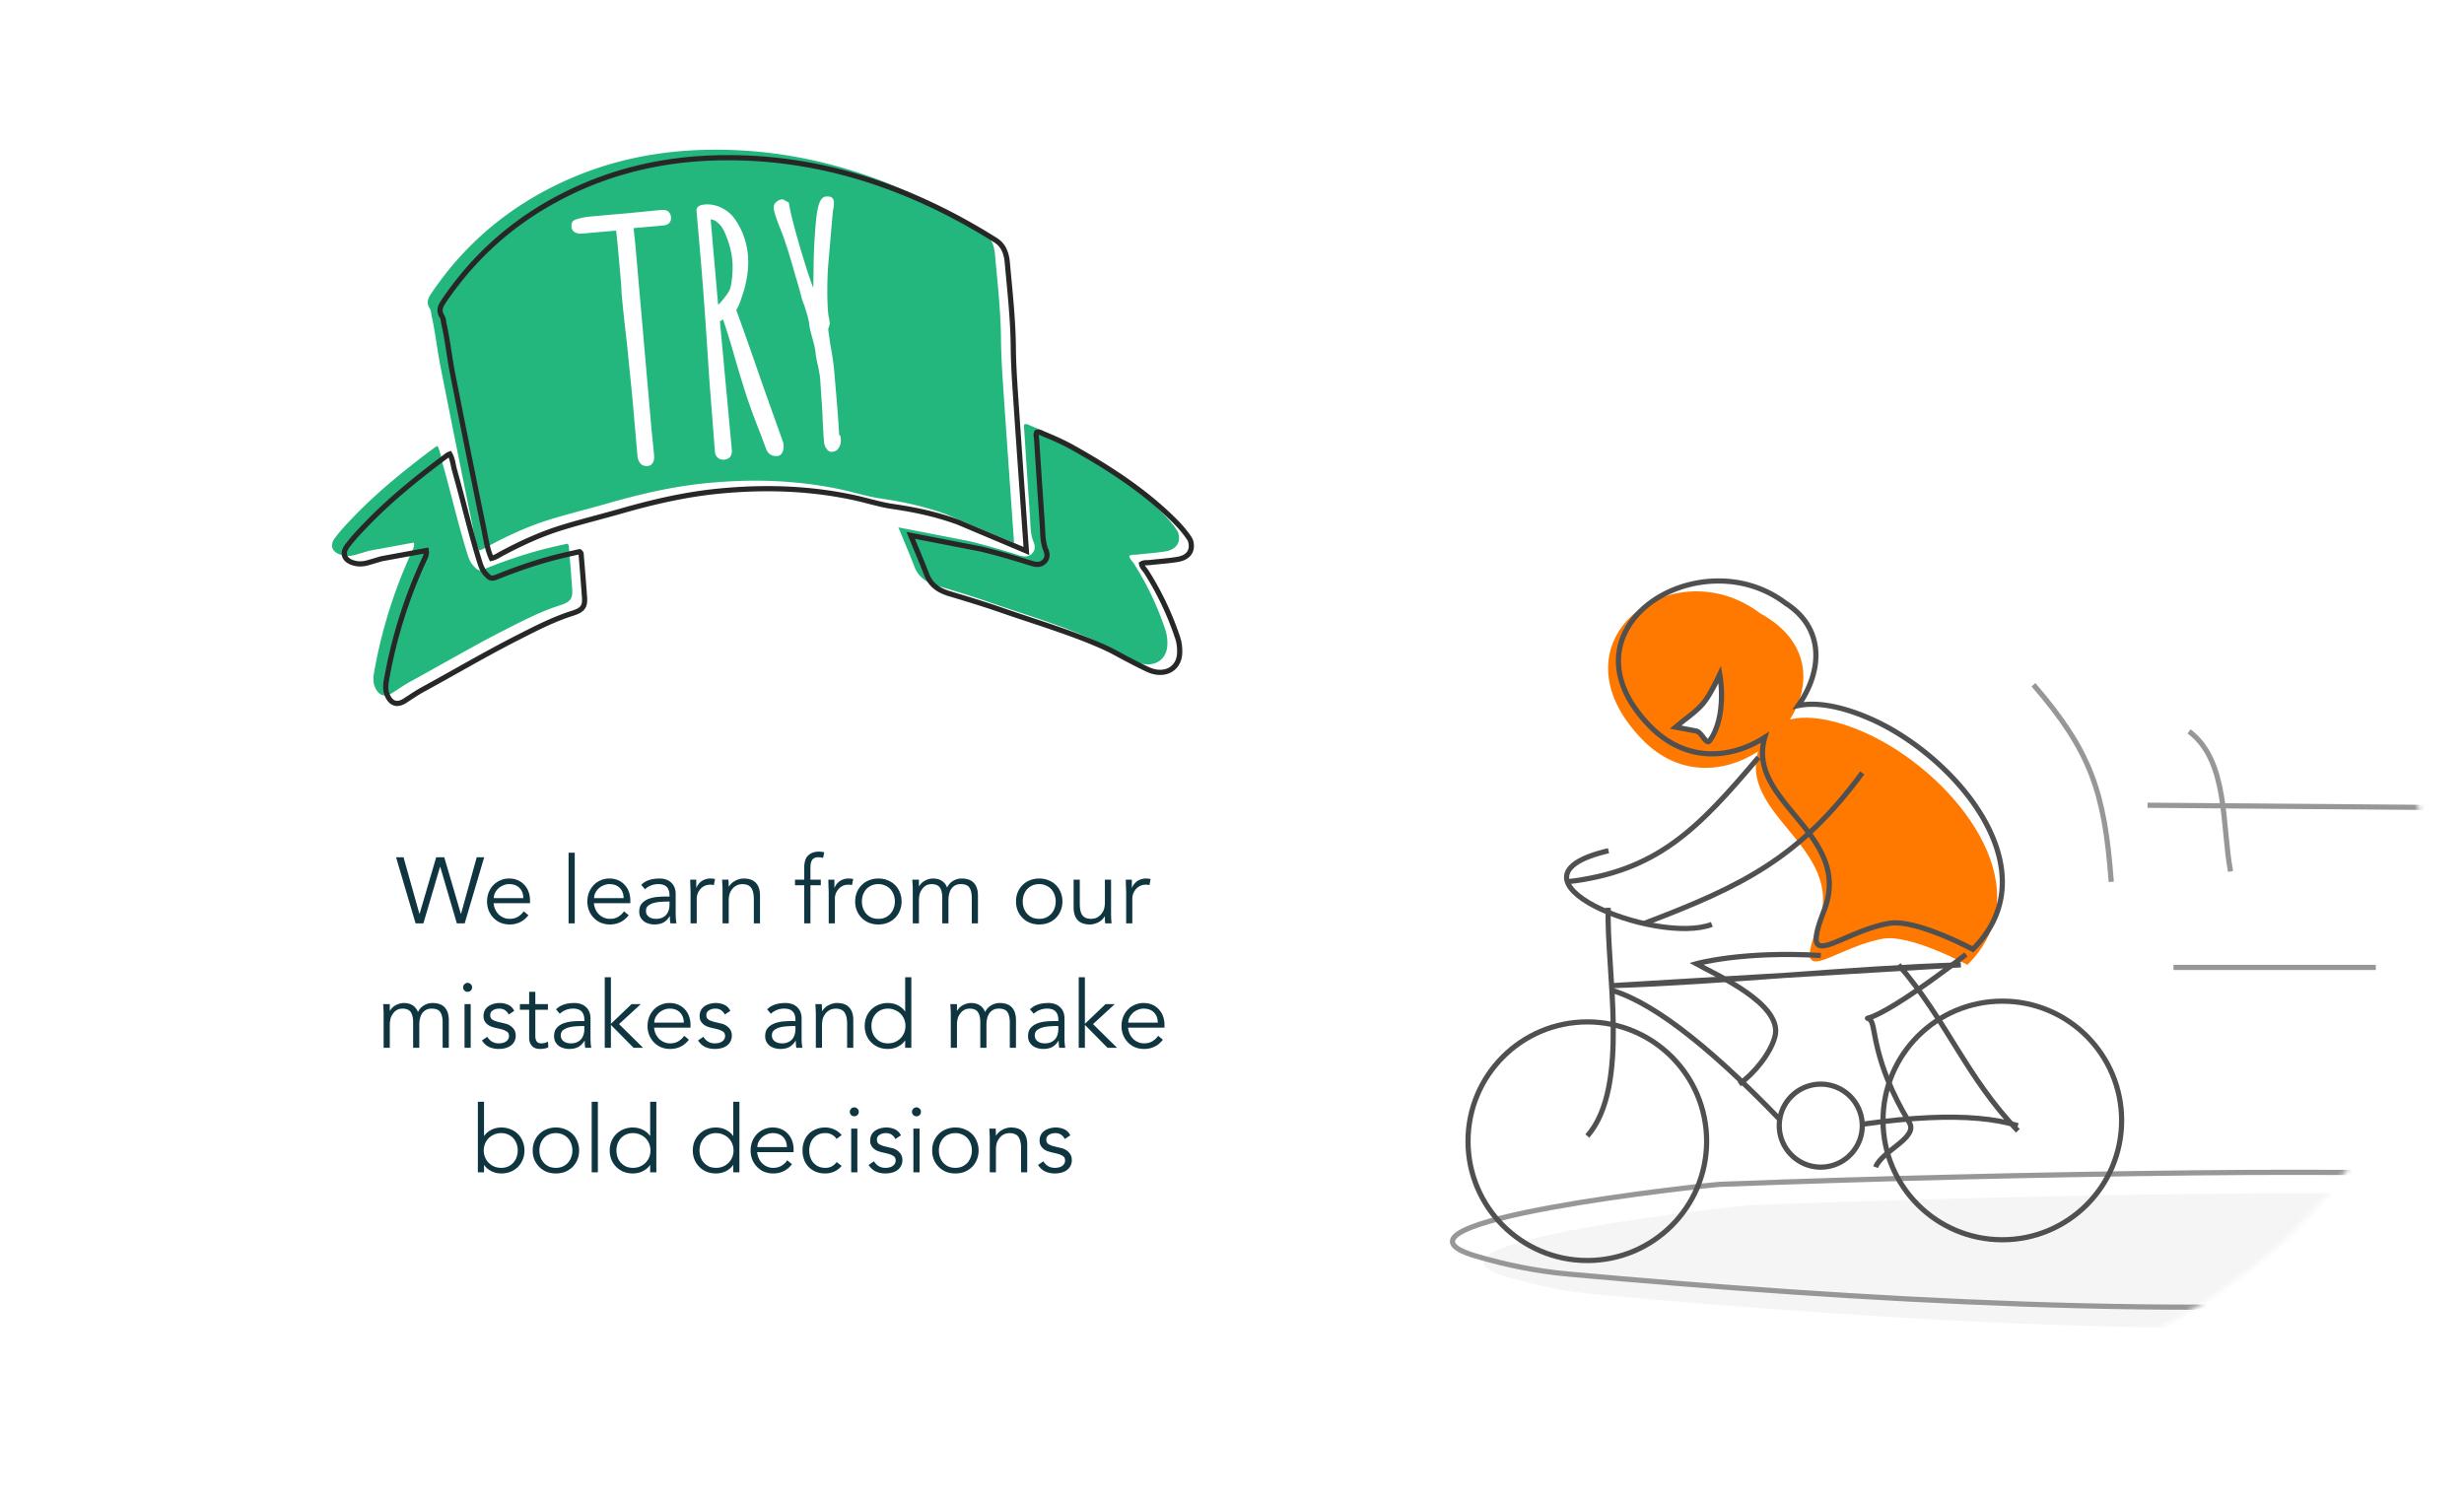 <svg width="475" height="290" fill="none" xmlns="http://www.w3.org/2000/svg"><g filter="url(#filter0_d)"><path fill-rule="evenodd" clip-rule="evenodd" d="M32.63 247.966c-18.848-13.924-28.209-69.979-29.988-79.531-2.833-15.214-8.485-65.956 16.066-77.169 58.248-26.603 206.361-39.46 287.042-35.59C411.348 60.742 457.037 86.4 466.966 160.482c14.938 111.45-135.822 129.086-206.28 119.119-101.289-7.03-185.324-.069-228.055-31.635z" fill="#fff"/></g><mask id="a" maskUnits="userSpaceOnUse" x="0" y="55" width="468" height="227"><path fill-rule="evenodd" clip-rule="evenodd" d="M32.63 247.966c-18.848-13.924-28.209-69.979-29.988-79.531-2.833-15.214-8.485-65.956 16.066-77.169 58.248-26.603 206.361-39.46 287.042-35.59C411.348 60.742 457.037 86.4 466.966 160.482c14.938 111.45-135.822 129.086-206.28 119.119-101.289-7.03-185.324-.069-228.055-31.635z" fill="#fff"/></mask><g mask="url(#a)"><path fill-rule="evenodd" clip-rule="evenodd" d="M511.714 230.373c-27.632-.091-55.266-.581-82.896-.272-30.456.339-60.91 1.071-91.346 2.216-1.617.061-69.275 7.232-46.963 13.825 5.786 1.71 11.76 2.925 17.774 3.467 55.714 5.021 120.191 8.998 175.69 4.285 12.475-1.06 57.662.034 68.478-10.356 1.697-1.63-.453-3.704-7.67-6.302-4.386-1.58-8.874-2.921-13.432-3.918-3.962-.867-8.038-1.107-12.057-1.661l-7.578-1.284z" fill="#F5F5F5"/><path clip-rule="evenodd" d="M505.714 226.373c-27.632-.091-55.266-.581-82.896-.272-30.456.339-60.91 1.071-91.346 2.216-1.617.061-69.275 7.232-46.963 13.825 5.786 1.71 11.76 2.925 17.774 3.467 55.714 5.021 120.191 8.998 175.69 4.285 12.475-1.06 57.662.034 68.478-10.356 1.697-1.63-.453-3.704-7.67-6.302-4.386-1.58-8.874-2.921-13.432-3.918-3.962-.867-8.038-1.107-12.057-1.661l-7.578-1.284z" stroke="#979797"/><path clip-rule="evenodd" d="M306 243c12.703 0 23-10.297 23-23s-10.297-23-23-23-23 10.297-23 23 10.297 23 23 23zM386 239c12.703 0 23-10.297 23-23s-10.297-23-23-23-23 10.297-23 23 10.297 23 23 23z" stroke="#505051"/><path d="M310.033 175c-.419 11.825 4.326 34.427-4.033 44" stroke="#505051"/><path clip-rule="evenodd" d="M311 190c21.187-.677 45.813-3.323 67-4l-67 4z" stroke="#505051"/><path d="M366 186c9.292 10.734 13.039 21.665 23 32M311 191c8.375 2.607 20.085 11.941 35.131 28 19.865-4.043 34.155-4.708 42.869-1.995" stroke="#505051"/><path fill-rule="evenodd" clip-rule="evenodd" d="M351 225a8 8 0 100-16 8 8 0 000 16z" fill="#fff" stroke="#505051"/><path d="M310.086 164c-22.928 5.352 9.076 18.316 19.914 14.209" stroke="#505051"/><path fill-rule="evenodd" clip-rule="evenodd" d="M338.909 144.861c-6.463 4.225-15.328 4.942-22.374-2.349-18.371-19.009 6.111-36.931 22.79-24.27 9.684 5.284 9.94 13.865 5.722 20.462 5.677-1.413 13.548 1.798 17.975 4.283 15.773 8.855 30.403 28.945 16.253 43.013 0 0-11.084-5.959-16.253-5.04-3.155.56-6.118 1.839-8.509 2.871-4.942 2.133-7.437 3.21-4.115-5.302 3.108-7.963-1.375-13.395-5.703-18.641-3.813-4.62-7.506-9.096-5.786-15.027z" fill="#FF7900"/><path d="M317.968 139.881l.359-.348-.359.348zm22.251 2.265l.48.143.381-1.288-1.13.724.269.421zm3.982-25.877l-.301.399.016.012.017.011.268-.422zm2.442 19.757l-.408-.289-.74 1.045 1.252-.267-.104-.489zm17.518 4.326l-.244.436.244-.436zM380.311 183l-.236.441.325.174.263-.26-.352-.355zm-16.15-4.998l-.087-.492.087.492zm-8.455 2.847l.198.46-.198-.46zm-4.089-5.257l-.465-.182.465.182zm-5.667-18.483l-.385.319.385-.319zm-28.341-16.88c3.588 3.704 7.627 5.379 11.626 5.573 3.989.194 7.902-1.088 11.254-3.235l-.539-.842c-3.213 2.058-6.923 3.26-10.666 3.079-3.734-.181-7.537-1.74-10.957-5.271l-.718.696zm26.894-24.358c-8.486-6.428-19.856-5.204-26.78.03-3.472 2.624-5.864 6.285-6.186 10.536-.322 4.256 1.437 9.006 6.072 13.792l.718-.696c-4.492-4.639-6.088-9.121-5.793-13.021.296-3.904 2.496-7.322 5.792-9.814 6.613-4.998 17.487-6.155 25.574-.03l.603-.797zm2.548 20.444c2.349-3.313 3.717-7.136 3.484-10.793-.234-3.68-2.086-7.138-6.065-9.674l-.537.843c3.721 2.372 5.392 5.546 5.604 8.894.215 3.371-1.047 6.972-3.302 10.152l.816.578zm17.355 3.601c-2.181-1.222-5.192-2.618-8.374-3.56-3.172-.938-6.568-1.441-9.493-.819l.208.978c2.687-.571 5.895-.119 9.001.8 3.097.917 6.039 2.28 8.169 3.473l.489-.872zm16.257 43.439c3.594-3.565 5.377-7.533 5.758-11.622.381-4.081-.639-8.246-2.586-12.216-3.89-7.931-11.524-15.173-19.429-19.601l-.489.872c7.768 4.352 15.238 11.458 19.02 19.17 1.889 3.851 2.848 7.83 2.489 11.682-.358 3.843-2.03 7.596-5.467 11.005l.704.71zm-16.414-4.86c1.18-.21 2.75-.031 4.484.39 1.723.418 3.557 1.062 5.243 1.739a69.109 69.109 0 016.097 2.816h.001l.001.001.236-.441.236-.441-.002-.001a.049.049 0 00-.007-.003l-.024-.014a4.24 4.24 0 01-.095-.05l-.363-.188a69.86 69.86 0 00-5.708-2.607c-1.709-.687-3.592-1.349-5.379-1.783-1.774-.43-3.507-.649-4.895-.403l.175.985zm-8.345 2.814c2.382-1.026 5.276-2.27 8.345-2.814l-.175-.985c-3.201.567-6.197 1.86-8.566 2.88l.396.919zm-4.752-5.899c-.828 2.116-1.31 3.676-1.474 4.789-.156 1.061-.057 1.96.635 2.401.327.209.715.26 1.098.24.384-.021.813-.117 1.266-.255.904-.275 2.009-.752 3.227-1.276l-.396-.919c-1.237.533-2.284.983-3.123 1.239-.418.127-.759.198-1.028.212-.271.015-.422-.03-.506-.084-.129-.082-.337-.367-.183-1.413.146-.994.592-2.466 1.415-4.57l-.931-.364zm-5.587-17.982c2.16 2.613 4.298 5.203 5.529 8.108 1.219 2.874 1.55 6.058.058 9.874l.931.364c1.596-4.079 1.244-7.535-.068-10.629-1.299-3.063-3.539-5.766-5.68-8.354l-.77.637zm-5.825-15.424c-1.842 6.209 2.064 10.876 5.825 15.424l.77-.637c-3.843-4.648-7.302-8.887-5.636-14.502l-.959-.285z" fill="#505051"/><path fill-rule="evenodd" clip-rule="evenodd" d="M323 140.169c1.789-1.539 3.841-2.799 5.366-4.615 1.364-1.624 3.173-5.554 3.173-5.554s1.518 7.973-1.961 12.813c-.634.882-1.516-1.623-2.523-1.871l-4.055-.773z" fill="#fff" stroke="#505051"/><path d="M351 184.199c-15.167-.909-24 1.595-24 1.595 3.468 1.974 16.82 7.732 15.169 14.025-.873 3.329-4.103 7.202-6.89 9.181M379 184c-20.511 15.768-19.766 11.244-18.416 12.649 1.098 1.143.277 7.773 7.494 19.766 1.756 2.918-5.261 5.41-6.512 8.585M302 170c17.5-1.961 25.382-10.265 37-24M317 178c18.896-7.167 29.921-12.61 42-29" stroke="#505051"/><path d="M392 132c11.078 12.861 13.703 20.624 15 38M422 141c7.585 5.683 6.309 18.118 8 27M414 155.233l68 .534M419 186.5h39" stroke="#979797"/></g><path fill-rule="evenodd" clip-rule="evenodd" d="M182.325 99.12c-4.126-1.512-8.315-2.401-12.554-3.017-1.598-.234-3.185-.64-4.772-1.046a72.992 72.992 0 00-3.066-.739c-8.574-1.803-17.156-2.014-25.743-1.178-6.371.62-12.607 2.058-18.812 3.836-1.508.432-3.021.84-4.534 1.248h-.001c-2.337.63-4.674 1.26-6.996 1.98-3.949 1.221-7.725 2.958-11.44 4.933-.162.086-.321.177-.481.27-.485.28-.98.565-1.564.691-.637-1.387-.928-2.918-1.217-4.437-.071-.374-.142-.748-.218-1.118a4078.53 4078.53 0 01-6.048-30.064c-.27-1.376-.487-2.766-.703-4.157-.287-1.85-.574-3.7-.99-5.518-.03-.138-.05-.287-.068-.435-.036-.29-.072-.58-.201-.773-.877-1.32-.335-2.207.347-3.212 5.914-8.693 13.213-14.973 21.537-19.47 9.635-5.208 19.806-7.66 30.362-8.006 19.047-.623 37.135 4.995 54.398 15.864 1.504.947 2.086 2.442 2.257 4.368.092 1.027.189 2.055.285 3.082.414 4.402.827 8.803.865 13.225.029 3.01.217 6.01.418 9.01.477 7.104.978 14.208 1.485 21.418l.001.009.003.037.615 8.751-13.165-5.552zm4.35 5.167c3.181.753 6.299 1.681 9.399 2.646l.113.036c.847.266 1.73.544 2.55-.075.882-.668.84-1.606.515-2.388-.527-1.275-.584-2.589-.642-3.902v-.001c-.016-.376-.032-.752-.06-1.128-.319-4.521-.615-9.044-.91-13.568l-.001-.01-.187-2.858c-.007-.102-.022-.206-.036-.309-.042-.307-.084-.616.054-.925.411-.133.713.018 1.001.162.083.041.165.082.248.115 1.941.78 3.853 1.62 5.64 2.62 6.959 3.886 13.53 8.168 19.06 13.516 1.159 1.124 2.26 2.291 3.171 3.582l.035.049c.24.341.483.686.573 1.096.397 1.763-.513 3.024-2.608 3.363-1.117.179-2.25.289-3.383.4h-.001c-.635.061-1.27.123-1.902.197-.156.018-.315.02-.476.023-.388.007-.779.013-1.137.234.063.411.318.731.572 1.049.114.143.228.286.324.436a57.764 57.764 0 016.063 12.759c.317.957.426 1.945.387 2.947-.112 3.149-3.022 4.643-6.213 3.131-2.114-1-4.163-2.097-6.203-3.196-1.208-.654-2.459-1.223-3.741-1.763-4.18-1.758-8.514-3.198-12.85-4.639-1.807-.6-3.615-1.201-5.412-1.825-3.31-1.151-6.674-2.163-10.038-3.176-2.117-.634-3.562-1.746-4.279-3.593-.66-1.71-1.366-3.408-2.1-5.172v-.002c-.333-.8-.672-1.615-1.014-2.45l13.488 2.619zM69.92 106.545c.434-.13.867-.259 1.303-.38l8.577-1.572c.125.656-.133 1.194-.386 1.723-.043.09-.086.179-.127.269a94.447 94.447 0 00-7.016 22.182l-.036.193c-.234 1.25-.468 2.494.163 3.749.732 1.454 1.869 1.767 3.352.798l.626-.41c.946-.622 1.893-1.244 2.893-1.788 2.143-1.168 4.27-2.36 6.397-3.552 3.946-2.211 7.892-4.423 11.95-6.479l.51-.258c3.19-1.618 6.375-3.234 9.861-4.336 1.928-.607 2.447-1.255 2.327-3.029-.14-2.074-.31-4.146-.48-6.218l-.169-2.072c-.015-.187-.039-.376-.318-.552-.442.102-.892.203-1.346.304-1.011.227-2.045.458-3.069.722-3.883 1.001-7.651 2.289-11.328 3.777-1.233.497-1.494.399-2.333-.535-.59-.657-.896-1.405-1.141-2.186-1.095-3.509-2.02-7.057-2.947-10.604-.625-2.394-1.25-4.788-1.927-7.17a14.502 14.502 0 01-.235-1.013c-.15-.721-.299-1.445-.68-2.115a3.228 3.228 0 01-.171.064c-.085.03-.151.053-.202.09-5.592 4.157-10.983 8.491-15.725 13.4-1.291 1.333-2.559 2.685-3.66 4.138-1.172 1.544-.522 2.92 1.513 3.374.773.171 1.535.13 2.287-.071.516-.138 1.027-.291 1.538-.443z" fill="#23B77E"/><path d="M172.143 97.643l-.072.495.072-.495zm12.554 3.017l.195-.461-.011-.004-.012-.004-.172.469zm-17.326-4.063l-.124.484.124-.484zm-3.066-.739l.103-.489-.103.49zm-25.743-1.178l.048.497-.048-.497zm-18.812 3.836l.138.48-.138-.48zm-4.534 1.248l-.13-.483-.012.003.142.48zm-.001 0l.131.483.012-.004-.143-.48zm-6.996 1.98l.148.478-.148-.478zm-11.44 4.933l.234.442-.234-.442zm-.481.27l-.25-.433-.008.004-.008.005.266.424zm0 0l.25.433.008-.004.007-.005-.265-.424zm-1.564.691l-.454.209.167.365.393-.085-.106-.489zm-1.217-4.437l-.491.093.491-.093zm-.218-1.118l-.49.1.49-.1zm-6.048-30.064l-.49.096.49-.096zm-.703-4.157l.495-.076-.495.076zm-.99-5.518l-.488.11v.001l.488-.111zm-.068-.435l-.499.035.001.014.002.013.496-.062zm0 0l.499-.035-.001-.013-.002-.014-.496.062zm-.201-.773l-.416.277.416-.277zm.348-3.212l-.414-.282.414.282zm21.536-19.47l.237.44h.001l-.238-.44zm30.362-8.006l-.017-.5.017.5zm54.398 15.864l-.267.423.267-.423zm2.257 4.368l-.498.044.498-.044zm.285 3.082l-.498.047.498-.047zm.865 13.225l-.5.005.5-.005zm.418 9.01l-.499.033.499-.033zm1.486 21.418l.498-.035-.498.035zm0 .009l-.499.035.499-.035zm.003.036l-.499.035.499-.035zm.615 8.752l-.195.461.75.316-.057-.812-.498.035zm.584 2.261l.15-.477h-.002l-.148.477zm-9.399-2.646l.115-.487-.01-.002-.01-.002-.095.491zm9.512 2.682l.151-.477h-.001l-.15.477zm2.55-.074l.301.399.001-.001-.302-.398zm.515-2.389l-.462.191.001.001.461-.192zm-.642-3.902l.5-.022-.001-.013-.499.035zm0 0l-.499.021.001.013.498-.034zm-.06-1.129l-.499.035.001.002.498-.037zm-.91-13.567l.499-.033-.499.032zm-.001-.011l-.499.032.499-.032zm-.187-2.858l.499-.032v-.002l-.499.034zm-.036-.309l.496-.068-.496.068zm.054-.925l-.154-.476-.212.069-.091.203.457.204zm1.001.162l-.223.447.223-.447zm.248.115l.186-.463-.186.463zm5.64 2.62l-.244.436h.001l.243-.436zm19.06 13.516l.348-.36-.348.36zm3.172 3.582l.409-.288h-.001l-.408.288zm.034.049l-.409.288.409-.288zm.573 1.096l-.489.107.001.003.488-.11zm-2.608 3.363l.08.494-.08-.494zm-3.383.4l-.048-.498-.009.001.057.497zm0 0l.035.498h.011l.011-.002-.057-.496zm-.001 0l-.034-.499-.014.001.048.498zm-1.902.197l.057.497h.001l-.058-.497zm-.476.023l-.008-.5h-.01l.018.5zm0 0l.009.5h.009l-.018-.5zm-1.137.234l-.263-.425-.281.174.05.327.494-.076zm.572 1.049l-.391.312.391-.312zm.324.436l.422-.267v-.001l-.422.268zm6.063 12.759l.475-.157h-.001l-.474.157zm.387 2.947l-.5-.019v.001l.5.018zm-6.213 3.131l.214-.452-.214.452zm-6.203-3.196l-.238.44h.001l.237-.44zm-3.741-1.763l.194-.461-.194.461zm-12.85-4.639l-.157.475.157-.475zm-5.412-1.825l-.164.472v.001l.164-.473zm-10.038-3.176l.144-.479h-.001l-.143.479zm-4.278-3.593l-.467.18v.001l.467-.181zm-2.1-5.172l-.463.191.001.001.462-.192zm-.001-.001l.462-.191-.003-.009-.459.2zm0-.001l-.462.192.003.008.459-.2zm-1.014-2.45l.095-.491-.909-.176.351.857.463-.19zm-101.964 4.497l-.09-.492-.022.004-.022.006.134.482zm-1.302.38l-.144-.479.144.479zm9.879-1.952l.491-.094-.093-.488-.488.09.09.492zm-.386 1.723l.451.216-.45-.216zm-.127.269l.455.208-.455-.208zm-7.016 22.182l.492.092v-.001l-.492-.091zm-.036.193l.492.092-.492-.092zm.163 3.749l-.447.225.447-.225zm3.352.798l-.273-.419.273.419zm.626-.41l.274.418-.274-.418zm2.893-1.788l.239.439-.24-.439zm6.397-3.551l.244.436-.244-.436zm11.95-6.48l.226.447-.226-.447zm.511-.258l.226.445-.226-.445zm9.86-4.335l-.151-.477.151.477zm2.327-3.03l-.499.034.499-.034zm-.48-6.218l.499-.041-.499.041zm-.169-2.072l-.498.04.498-.04zm-.318-.552l.266-.423-.176-.111-.203.047.113.487zm-1.346.304l-.109-.488.109.488zm-3.068.722l.124.484h.001l-.125-.484zm-11.33 3.777l.188.463-.187-.463zm-2.332-.535l-.373.334.373-.334zm-1.141-2.186l-.477.149v.001l.477-.15zm-2.947-10.604l-.484.126.484-.126zm-1.927-7.17l-.48.136.48-.136zm-.235-1.013l-.49.101.49-.101zm-.679-2.115l.435-.247-.218-.383-.407.168.19.462zm-.172.064l.165.472-.165-.472zm-.202.09l-.295-.403-.004.002.299.402zm-15.725 13.4l.359.348v-.001l-.36-.347zm-3.66 4.138l.399.303v-.001l-.398-.302zm1.513 3.374l-.109.488h.001l.108-.488zm2.288-.071l.128.484.001-.001-.13-.483zm101.315-10.39c4.218.612 8.371 1.496 12.454 2.992l.344-.939c-4.169-1.528-8.394-2.424-12.654-3.043l-.144.99zm-4.824-1.057c1.583.405 3.195.819 4.824 1.057l.144-.99c-1.567-.229-3.128-.628-4.72-1.036l-.248.969zm-3.045-.734c1.012.213 2.022.472 3.045.734l.248-.969c-1.019-.26-2.05-.525-3.087-.743l-.206.978zm-25.592-1.17c8.547-.832 17.077-.62 25.592 1.17l.206-.978c-8.633-1.815-17.267-2.027-25.895-1.187l.097.995zm-18.722 3.82c6.189-1.774 12.393-3.204 18.722-3.82l-.097-.995c-6.412.624-12.68 2.07-18.901 3.853l.276.961zm-4.542 1.249a298.24 298.24 0 004.542-1.25l-.276-.961c-1.504.43-3.013.838-4.526 1.246l.26.965zm.012-.003l-.284-.959h-.001l.285.959zm-6.991 1.979c2.312-.717 4.64-1.345 6.979-1.975l-.261-.966c-2.335.63-4.682 1.262-7.014 1.986l.296.955zm-11.354 4.897c3.7-1.967 7.445-3.689 11.354-4.897l-.295-.956c-3.991 1.234-7.797 2.986-11.528 4.97l.47.883zm-.465.261c.161-.093.313-.181.465-.261l-.469-.884c-.17.091-.337.187-.496.279l.5.866zm.015-.009l-.53-.848.53.848zm-1.723.756c.673-.145 1.232-.472 1.708-.747l-.5-.866c-.495.285-.923.528-1.42.636l.212.977zm-1.814-4.833c.287 1.509.586 3.1 1.254 4.553l.909-.417c-.608-1.323-.89-2.792-1.18-4.323l-.983.187zm-.217-1.111c.075.366.146.736.217 1.111l.982-.187c-.07-.373-.142-.75-.22-1.125l-.979.201zM86.76 72.115c1.975 10.033 4 20.055 6.05 30.068l.979-.201a4073.19 4073.19 0 01-6.048-30.06l-.98.193zm-.706-4.176c.216 1.389.433 2.789.706 4.176l.981-.193c-.268-1.364-.482-2.745-.698-4.136l-.989.153zm-.983-5.484c.41 1.799.696 3.631.984 5.484l.988-.153c-.287-1.847-.577-3.715-.997-5.554l-.975.223zm-.077-.484c.018.143.04.318.076.483l.976-.22a4.152 4.152 0 01-.06-.387l-.992.124zm-.003-.027l.998-.07-.998.07zm-.118-.53c.015.022.04.075.063.181.024.105.04.225.058.376l.992-.124c-.017-.14-.038-.31-.074-.47a1.531 1.531 0 00-.207-.518l-.832.554zm.35-3.771c-.334.492-.699 1.042-.834 1.663-.143.663-.018 1.352.484 2.107l.833-.553c-.375-.565-.418-.98-.34-1.342.088-.403.335-.8.684-1.313l-.827-.562zm21.712-19.629c-8.39 4.533-15.751 10.867-21.712 19.628l.827.563c5.866-8.623 13.104-14.85 21.36-19.31l-.475-.88zm30.583-8.066c-10.624.348-20.872 2.818-30.583 8.066l.476.88c9.56-5.168 19.654-7.603 30.14-7.946l-.033-1zm54.681 15.94c-17.333-10.912-35.518-16.566-54.681-15.94l.033 1c18.932-.62 36.922 4.962 54.115 15.787l.533-.846zm2.489 4.748c-.177-2.002-.797-3.683-2.489-4.747l-.533.846c1.317.829 1.862 2.14 2.026 3.989l.996-.088zm.285 3.08a656.441 656.441 0 01-.285-3.08l-.996.088c.092 1.03.189 2.058.285 3.085l.996-.093zm.867 13.267c-.038-4.447-.454-8.87-.867-13.267l-.996.093c.414 4.405.825 8.785.863 13.183l1-.009zm.417 8.98c-.201-3-.388-5.987-.417-8.98l-1 .01c.029 3.025.218 6.038.419 9.037l.998-.067zm1.485 21.417c-.508-7.21-1.008-14.314-1.485-21.417l-.998.067c.477 7.105.978 14.21 1.486 21.42l.997-.07zm.001.009l-.001-.008-.997.07v.008l.998-.07zm.003.037l-.003-.037-.998.07.003.036.998-.07zm.614 8.751c-.205-2.939-.41-5.854-.614-8.752l-.998.07.615 8.752.997-.07zm-13.857-5.056l13.164 5.552.389-.922-13.164-5.552-.389.922zm14.091 6.875c-3.102-.966-6.233-1.898-9.432-2.656l-.231.973c3.165.75 6.269 1.674 9.366 2.637l.297-.954zm.115.036l-.113-.036-.3.954.114.036.299-.954zm2.099.003c-.585.442-1.207.277-2.098-.003l-.301.954c.801.252 1.947.643 3.001-.152l-.602-.799zm.355-1.797c.14.338.204.675.161.974-.04.283-.179.568-.517.824l.604.797c.544-.413.825-.931.903-1.48.076-.532-.044-1.055-.228-1.499l-.923.384zm-.68-4.073c.057 1.301.113 2.703.679 4.072l.924-.382c-.488-1.181-.546-2.407-.604-3.733l-.999.043zm.001.013v.001l.997-.07-.997.069zm-.06-1.126c.026.367.042.736.059 1.113l.999-.043a37.966 37.966 0 00-.061-1.143l-.997.073zm-.911-13.572c.295 4.524.591 9.048.91 13.57l.998-.07c-.319-4.52-.615-9.041-.91-13.565l-.998.065zm-.001-.01l.001.01.998-.065-.001-.011-.998.065zm-.187-2.858l.187 2.857.998-.065-.187-2.857-.998.065zm-.032-.274c.015.107.026.193.032.276l.998-.07a5.333 5.333 0 00-.039-.342l-.991.136zm.092-1.197c-.205.459-.131.91-.092 1.197l.991-.136c-.045-.327-.057-.494.014-.653l-.913-.408zm1.682-.081c-.282-.141-.755-.392-1.379-.19l.308.95c.198-.063.33-.012.624.134l.447-.894zm.21.099a2.721 2.721 0 01-.21-.1l-.447.895c.079.04.18.09.285.133l.372-.928zm5.699 2.647c-1.814-1.016-3.749-1.864-5.699-2.647l-.373.927c1.933.777 3.823 1.607 5.583 2.592l.489-.872zm19.163 13.592c-5.575-5.39-12.188-9.697-19.164-13.593l-.487.874c6.942 3.876 13.47 8.134 18.955 13.438l.696-.719zm3.232 3.654c-.937-1.328-2.064-2.521-3.232-3.653l-.696.718c1.15 1.115 2.226 2.258 3.111 3.511l.817-.576zm.035.049l-.034-.049-.818.576.034.049.818-.576zm.652 1.277c-.114-.525-.423-.951-.652-1.277l-.818.576c.252.357.429.62.494.915l.976-.214zm-3.016 3.964c1.126-.182 2.014-.625 2.557-1.339.549-.722.681-1.639.459-2.628l-.976.22c.174.774.05 1.369-.279 1.803-.337.443-.952.8-1.92.956l.159.988zm-3.414.403c1.13-.11 2.279-.221 3.414-.403l-.159-.988c-1.099.177-2.216.285-3.352.396l.097.995zm.008-.001h.001l-.115-.993h-.001l.115.993zm-.023.002h.001l-.07-.997.069.997zm-1.879.196c.627-.074 1.257-.135 1.893-.197l-.097-.995c-.634.062-1.274.124-1.912.198l.116.994zm-.525.026c.156-.003.34-.005.524-.026l-.113-.994c-.128.015-.263.017-.428.02l.017 1zm.009 0h.001l-.037-1 .036 1zm-.892.16c.223-.138.475-.153.883-.16l-.017-1c-.368.006-.9.005-1.392.309l.526.851zm.7.311c-.269-.337-.429-.555-.469-.812l-.988.151c.086.564.437.987.675 1.285l.782-.624zm.355.48c-.113-.177-.244-.341-.355-.48l-.782.624c.118.147.214.269.293.393l.844-.537zm6.115 12.87a58.18 58.18 0 00-6.115-12.869l-.844.535a57.212 57.212 0 016.01 12.649l.949-.315zm.412 3.124c.042-1.052-.073-2.101-.411-3.124l-.95.314c.295.891.4 1.818.362 2.771l.999.039zm-6.926 3.563c1.703.807 3.394.839 4.701.176 1.319-.668 2.164-2.004 2.225-3.741l-.999-.036c-.05 1.412-.717 2.398-1.678 2.885-.974.494-2.333.517-3.821-.188l-.428.904zm-6.226-3.208c2.04 1.099 4.099 2.202 6.226 3.208l.428-.904c-2.1-.993-4.139-2.084-6.18-3.184l-.474.88zm-3.698-1.742c1.274.536 2.509 1.099 3.697 1.742l.476-.88c-1.227-.664-2.495-1.241-3.785-1.784l-.388.922zm-12.813-4.625c4.339 1.442 8.654 2.876 12.813 4.625l.388-.922c-4.2-1.766-8.553-3.213-12.886-4.652l-.315.949zm-5.419-1.827c1.801.625 3.612 1.226 5.419 1.827l.315-.949c-1.808-.601-3.613-1.201-5.406-1.823l-.328.945zm-10.018-3.17c3.366 1.013 6.72 2.023 10.018 3.169l.328-.944c-3.321-1.155-6.696-2.17-10.058-3.183l-.288.958zm-4.601-3.891c.788 2.029 2.38 3.225 4.601 3.891l.287-.958c-2.013-.603-3.309-1.629-3.955-3.295l-.933.362zm-2.095-5.161c.734 1.765 1.438 3.457 2.095 5.16l.933-.36c-.663-1.717-1.372-3.421-2.105-5.184l-.923.384zm-.001-.002v.001l.925-.382-.001-.001-.924.382zm.003.008l.001.001.917-.4h-.001l-.917.399zm-1.018-2.46c.343.836.682 1.652 1.015 2.452l.924-.384c-.333-.8-.672-1.614-1.014-2.447l-.925.379zm14.046 1.938l-13.488-2.619-.191.982 13.488 2.619.191-.982zm-115.68 1.887c-.442.123-.88.253-1.313.383l.287.958c.434-.13.862-.258 1.292-.377l-.267-.964zm8.62-1.582l-8.577 1.572.18.984 8.577-1.572-.18-.984zm.155 2.431c.245-.511.586-1.192.426-2.033l-.982.187c.09.474-.084.867-.346 1.414l.902.432zm-.123.261l.123-.261-.902-.432c-.042.089-.088.183-.13.278l.91.415zm-6.98 22.065a93.946 93.946 0 016.98-22.065l-.91-.415a94.928 94.928 0 00-7.052 22.299l.983.181zm-.035.194l.036-.193-.983-.183-.036.192.983.184zm.118 3.433c-.544-1.083-.357-2.16-.118-3.433l-.983-.184c-.23 1.227-.51 2.638.207 4.066l.894-.449zm2.632.603c-.682.446-1.192.535-1.565.443-.367-.091-.738-.392-1.068-1.047l-.893.45c.403.8.966 1.381 1.721 1.568.75.185 1.55-.053 2.352-.576l-.547-.838zm.624-.409c-.208.137-.416.274-.624.409l.546.838.627-.411-.549-.836zm2.929-1.809c-1.02.555-1.986 1.189-2.929 1.809l.55.836c.948-.624 1.879-1.235 2.857-1.767l-.478-.878zm6.391-3.549a588.837 588.837 0 01-6.391 3.549l.478.878c2.147-1.169 4.276-2.363 6.402-3.554l-.489-.873zm11.969-6.489c-4.069 2.061-8.024 4.278-11.969 6.489l.49.873c3.947-2.213 7.884-4.42 11.931-6.469l-.452-.893zm.51-.258l-.51.258.452.893.511-.26-.453-.891zm9.936-4.366c-3.53 1.116-6.752 2.751-9.936 4.366l.453.891c3.195-1.62 6.345-3.216 9.784-4.304l-.301-.953zm1.979-2.519c.058.849-.05 1.3-.292 1.612-.255.33-.735.607-1.687.907l.301.953c.977-.307 1.72-.658 2.177-1.248.47-.607.562-1.367.499-2.292l-.998.068zm-.479-6.211c.17 2.073.34 4.141.479 6.211l.998-.067c-.14-2.079-.31-4.154-.48-6.226l-.997.082zm-.169-2.073c.055.691.112 1.382.169 2.073l.997-.082c-.057-.69-.114-1.381-.169-2.071l-.997.08zm-.086-.169a.289.289 0 01.063.05l.006.007.001.002a.374.374 0 01.016.11l.997-.08c-.008-.094-.021-.268-.105-.45a1.135 1.135 0 00-.446-.485l-.532.846zm-.97.369c.453-.101.905-.202 1.348-.305l-.225-.974c-.44.101-.887.202-1.342.303l.219.976zm-3.053.718a99.761 99.761 0 013.053-.718l-.219-.976a98.72 98.72 0 00-3.084.726l.25.968zm-11.267 3.756c3.66-1.481 7.407-2.761 11.266-3.756l-.249-.968c-3.909 1.007-7.697 2.303-11.392 3.797l.375.927zm-2.892-.664c.401.447.774.835 1.272.956.502.123 1.02-.049 1.62-.292l-.374-.927c-.633.256-.862.284-1.009.248-.15-.037-.328-.166-.765-.653l-.744.668zm-1.246-2.37c.253.805.585 1.634 1.245 2.37l.745-.668c-.518-.578-.798-1.245-1.036-2.002l-.954.3zM89.07 97.958c.926 3.545 1.855 7.104 2.954 10.626l.954-.298c-1.09-3.496-2.013-7.032-2.94-10.581l-.968.252zm-1.924-7.16a345.839 345.839 0 011.924 7.16l.968-.253a346.631 346.631 0 00-1.93-7.18l-.962.273zm-.243-1.049c.07.338.143.695.243 1.048l.962-.272a14.052 14.052 0 01-.226-.978l-.98.202zm-.625-1.969c.335.59.473 1.237.625 1.97l.979-.203c-.147-.71-.31-1.512-.734-2.26l-.87.493zm.428.29c.05-.018.119-.042.197-.074l-.38-.925a2.81 2.81 0 01-.147.055l.33.943zm-.072.021c-.017.013-.026.015-.012.01a.644.644 0 01.084-.032l-.33-.944c-.063.023-.209.069-.332.159l.59.807zm-15.66 13.343c4.714-4.88 10.08-9.194 15.663-13.345l-.597-.803c-5.6 4.163-11.016 8.516-15.786 13.454l.72.694zm-3.62 4.093c1.08-1.428 2.33-2.761 3.619-4.092l-.718-.696c-1.293 1.335-2.579 2.705-3.699 4.184l.797.604zm1.222 2.584c-.942-.211-1.435-.607-1.613-.998-.167-.367-.13-.9.39-1.585l-.796-.605c-.652.858-.877 1.785-.504 2.605.363.796 1.213 1.315 2.305 1.559l.218-.976zm2.05-.066a4.266 4.266 0 01-2.05.066l-.217.976c.862.191 1.705.143 2.524-.075l-.257-.967zm1.523-.439c-.513.153-1.017.303-1.524.44l.26.965c.522-.14 1.04-.295 1.55-.447l-.287-.958z" fill="#272727"/><path d="M124.783 89.34c-.418.036-.745-.083-.979-.357-.239-.317-.378-.705-.419-1.165l-.488-5.586-.489-5.585-1.004-10.031c-.517-4.466-.873-7.808-1.067-10.025l-.096-1.826-.357-4.08c-.395-4.518-.635-6.774-.719-6.766l-7.092.62a1.874 1.874 0 01-.963-.169.79.79 0 01-.437-.657c-.029-.335.013-.57.128-.707.115-.136.44-.27.977-.401.574-.177 1.406-.313 2.494-.408l6.276-.55 6.898-.666c.502-.044.844.01 1.026.163.224.149.352.412.385.788.055.628-.315.977-1.11 1.046l-2.824.247-2.762.242-.559.112.381 3.635.429 4.895 2.229 25.48.456 5.21.469 4.638.011.126c.029.335.034.63.014.884a.965.965 0 01-.207.524c-.108.22-.308.343-.601.369zm25.022-1.936c-.837.073-1.396-.3-1.679-1.118l-.994-2.696c-1.512-3.788-2.658-6.998-3.436-9.628-.463-1.435-1.058-3.428-1.788-5.978-.849-2.961-1.607-5.361-2.274-7.2l-.594.431-.783.448 2.239 24.152.083.941c.073.837-.267 1.288-1.02 1.354-.335.03-.616-.051-.844-.242a1.03 1.03 0 01-.379-.726l-.083-.941-.983-12.689-.407-6.098c-.474-7.337-.935-13.578-1.386-18.725l-.708-8.096c-.033-.377.327-.598 1.08-.664a5.525 5.525 0 013.09.615 6.221 6.221 0 012.468 2.188c1.309 1.951 2.069 4.14 2.282 6.567.168 1.924-.067 4.053-.706 6.386-.197.65-.446 1.409-.75 2.279-.307.828-.594 1.4-.861 1.72 1.16 3.144 2.87 7.99 5.13 14.538l3.938 11.04c.053.121.094.35.123.684.033.377-.023.698-.169.963-.1.304-.296.47-.589.495zm-11.792-27.806c.334-.03.865-.477 1.59-1.341.725-.864 1.232-1.583 1.519-2.157.241-.611.416-1.512.522-2.701.107-1.19.12-2.245.04-3.166-.151-1.715-.597-3.447-1.34-5.195-.385-1.02-.897-1.819-1.538-2.395-.644-.618-1.322-.896-2.033-.834l-.126.011c-.038.045-.099.072-.183.08l1.549 17.698zm22.36 27.008c-.252.022-.475-.127-.672-.447a1.996 1.996 0 01-.339-.983c-.117-1.339-.23-3.352-.339-6.041l-.407-6.099c-.051-.586-.189-1.438-.413-2.557-.255-.99-.412-1.819-.471-2.488-.062-.711-.274-1.684-.635-2.917-.368-1.317-.577-2.268-.629-2.854-.044-.502-.357-1.676-.94-3.522a7.784 7.784 0 01-.328-.857c-.064-.247-.12-.411-.17-.491-.269-1.157-.668-2.577-1.194-4.26-1.052-3.828-2.011-6.843-2.879-9.044-.803-1.953-1.236-3.285-1.298-3.997a.79.79 0 01.316-.723c.233-.231.517-.361.851-.39l.797.435c.291 1.872 1.15 5.191 2.579 9.957 1.425 4.723 2.42 7.419 2.984 8.086.066-.216.116-2.055.15-5.515.026-3.08.179-6.15.459-9.21.261-2.805.747-4.239 1.458-4.301.209-.018.378-.012.507.019a.427.427 0 01.325.098c.091.076.148.24.17.49.033.377-.013.824-.136 1.34l-.141 1.278-.814 9.494c-.103 1.232-.16 2.754-.17 4.568-.013 1.772.039 3.327.156 4.666.033.377.083.71.15.999.072.331.124.685.156 1.061l-.294.975.044.502.34 2.436.241 1.308c.272 1.662.444 2.912.517 3.749.579 6.61.907 10.84.984 12.688l.205.172c.007.084.034.145.079.183l.022.25c.044.503-.045.932-.267 1.289-.176.395-.494.612-.954.653z" fill="#fff"/><path d="M123.804 88.983l-.4.3.01.013.01.012.38-.325zm-1.396-12.336l.498-.044v-.006l-.498.05zm-1.004-10.031l.498-.05-.001-.008-.497.058zm-1.067-10.025l-.499.026v.009l.001.008.498-.043zm-.096-1.826l.499-.026v-.009l-.001-.008-.498.043zM111.11 44.37l-.24.44.015.007.016.008.209-.455zm-.309-1.364l-.383-.321.383.321zm.977-.401l.119.485.014-.003.014-.005-.147-.477zm8.77-.957l.043.498h.005l-.048-.498zm6.898-.667l-.044-.498h-.004l.048.498zm1.026.163l-.321.383.021.018.023.015.277-.416zm-6.311 2.323l-.043-.498-.028.002-.027.006.098.49zm-.559.112l-.098-.49-.447.09.048.452.497-.052zm.381 3.635l.498-.044v-.009l-.498.053zm3.114 35.585l-.499.043.001.007.498-.05zm.469 4.638l.498-.043-.001-.007-.497.05zm.025 1.01l.497.055.001-.008v-.008l-.498-.039zm-.207.524l-.383-.321-.04.047-.027.055.45.22zm-.644-.13c-.288.026-.445-.052-.556-.183l-.76.65c.357.418.854.578 1.403.53l-.087-.996zm-.537-.16c-.173-.229-.286-.524-.319-.907l-.997.088c.047.537.214 1.019.517 1.422l.799-.602zm-.319-.907l-.489-5.585-.996.087.488 5.586.997-.088zm-.489-5.585l-.489-5.586-.996.087.489 5.586.996-.087zm-.489-5.592l-1.004-10.03-.995.099 1.004 10.03.995-.1zm-1.005-10.039c-.517-4.465-.872-7.8-1.066-10.01l-.996.086c.195 2.225.551 5.572 1.068 10.04l.994-.116zm-1.064-9.994l-.097-1.825-.999.053.097 1.825.999-.053zm-.098-1.842l-.357-4.08-.996.087.357 4.08.996-.087zm-.357-4.08c-.198-2.26-.357-3.957-.477-5.09-.06-.565-.111-.995-.153-1.286a4.534 4.534 0 00-.06-.351 1.137 1.137 0 00-.041-.146.557.557 0 00-.067-.13c-.012-.017-.163-.245-.462-.218l.087.996c-.294.025-.439-.198-.446-.207a.396.396 0 01-.048-.09c-.007-.018-.006-.02.001.01.011.05.027.14.046.279.039.271.089.686.149 1.249.119 1.123.277 2.813.475 5.071l.996-.087zm-1.26-7.221l-7.092.62.087.996 7.092-.62-.087-.996zm-7.092.62a1.375 1.375 0 01-.711-.125l-.418.909c.386.177.794.25 1.216.212l-.087-.996zm-.68-.11c-.124-.067-.168-.141-.179-.262l-.996.088c.041.465.288.83.695 1.052l.48-.877zm-.179-.262a1.163 1.163 0 01.004-.295c.011-.06.024-.064.009-.046l-.766-.643c-.249.297-.275.71-.243 1.072l.996-.088zm.013-.341c-.024.029-.01-.002.137-.062.131-.054.32-.113.576-.176l-.238-.971a5.12 5.12 0 00-.718.222c-.178.073-.384.178-.523.344l.766.643zm.741-.246c.524-.16 1.314-.293 2.39-.387l-.087-.996c-1.099.096-1.972.235-2.597.428l.294.955zm2.39-.387l6.276-.55-.087-.996-6.276.55.087.996zm6.281-.55l6.898-.667-.096-.995-6.898.667.096.995zm6.893-.666c.227-.02.394-.015.511.003.12.02.154.048.151.045l.642-.766a1.291 1.291 0 00-.636-.266 3.135 3.135 0 00-.755-.012l.087.996zm.706.081c.052.035.139.126.164.416l.996-.087c-.04-.464-.21-.898-.606-1.161l-.554.832zm.164.416c.018.202-.034.28-.081.325-.068.064-.229.149-.575.179l.088.996c.449-.04.871-.163 1.173-.447.322-.305.428-.714.391-1.14l-.996.087zm-.656.504l-2.824.247.087.996 2.825-.247-.088-.996zm-2.824.247l-2.761.242.087.996 2.761-.242-.087-.996zm-2.816.25l-.559.112.196.98.56-.112-.197-.98zm-.958.654l.381 3.635.995-.105-.382-3.634-.994.104zm.38 3.626l.428 4.896.997-.088-.429-4.895-.996.087zm.428 4.896l2.23 25.48.996-.087-2.229-25.48-.997.087zm2.23 25.48l.455 5.21.997-.088-.456-5.209-.996.087zm.456 5.216l.469 4.639.995-.1-.469-4.64-.995.101zm.469 4.632l.01.126.997-.088-.011-.125-.996.087zm.01.126c.028.315.031.581.014.801l.997.078c.023-.29.017-.612-.014-.967l-.997.087zm.016.785a.467.467 0 01-.093.258l.766.642c.189-.226.289-.5.321-.79l-.994-.11zm-.16.36c-.014.029-.035.076-.194.09l.087.996c.427-.037.806-.236 1.006-.648l-.899-.438zm23.192-2.466l.473-.163-.004-.01-.469.173zm-.994-2.696l.469-.173-.005-.012-.464.185zm-3.436-9.628l.48-.142-.004-.011-.476.153zm-1.788-5.978l.481-.137-.481.137zm-2.274-7.2l.47-.17-.226-.625-.537.39.293.405zm-.594.431l.248.434.023-.013.022-.016-.293-.405zm-.783.448l-.249-.434-.279.16.03.32.498-.046zm2.239 24.152l.498-.044v-.002l-.498.046zm-2.243.386l-.498.039v.005l.498-.044zm-.983-12.689l-.499.034v.005l.499-.039zm-.407-6.098l-.499.032.499-.032zm2.076-26.87l-.231.444.009.005.222-.449zm2.468 2.188l-.418.275.002.003.416-.278zm1.576 12.953l.478.144.004-.012-.482-.132zm-.75 2.279l.469.174.003-.01-.472-.164zm-.861 1.72l-.383-.322-.187.222.101.272.469-.173zm5.13 14.538l-.473.163.002.005.471-.168zm3.938 11.04l-.471.167.005.016.007.015.459-.199zm-.046 1.647l-.438-.24-.022.04-.015.044.475.156zm-12.381-27.311l-.498.043.043.498.498-.043-.043-.498zm1.59-1.341l-.383-.321.383.321zm1.519-2.157l.447.224.01-.02.008-.02-.465-.184zm.522-2.701l-.498-.045.498.045zm-1.3-8.36l-.468.175.003.01.005.01.46-.196zm-1.538-2.396l-.346.36.006.006.006.006.334-.372zm-2.159-.823l-.043-.498-.207.018-.133.159.383.321zm-.183.08l-.043-.499-.498.044.043.498.498-.044zm13.297 45.006c-.334.029-.562-.034-.726-.143-.166-.11-.32-.305-.436-.64l-.945.326c.166.483.432.884.827 1.146.396.264.865.35 1.368.307l-.088-.996zm-1.166-.793l-.994-2.696-.939.346.995 2.696.938-.346zm-.999-2.708c-1.509-3.78-2.648-6.975-3.42-9.585l-.959.284c.784 2.65 1.935 5.875 3.45 9.671l.929-.37zm-3.424-9.597c-.46-1.427-1.054-3.413-1.783-5.961l-.961.275c.729 2.552 1.327 4.55 1.792 5.993l.952-.306zm-1.783-5.962c-.851-2.967-1.612-5.379-2.285-7.233l-.94.341c.662 1.824 1.416 4.212 2.264 7.168l.961-.276zm-3.048-7.467l-.595.432.587.809.595-.431-.587-.81zm-.55.402l-.783.448.497.868.783-.448-.497-.868zm-1.032.928l2.239 24.152.996-.092-2.239-24.152-.996.092zm2.239 24.15l.082.941.997-.087-.083-.942-.996.088zm.082.941c.031.354-.034.533-.101.622-.058.077-.178.165-.464.19l.087.997c.468-.041.894-.212 1.176-.586.273-.363.341-.827.299-1.31l-.997.087zm-.565.812c-.221.02-.366-.033-.478-.127l-.643.766c.343.288.76.397 1.208.358l-.087-.997zm-.478-.127a.533.533 0 01-.203-.386l-.996.087c.037.426.228.79.556 1.065l.643-.766zm-.203-.386l-.083-.942-.996.088.083.94.996-.086zm-.082-.937l-.984-12.688-.997.077.984 12.689.997-.078zm-.983-12.683l-.408-6.099-.997.067.407 6.099.998-.067zm-.407-6.097c-.474-7.34-.936-13.585-1.387-18.737l-.996.088c.45 5.141.912 11.379 1.385 18.713l.998-.064zm-1.387-18.737l-.708-8.096-.996.088.708 8.096.996-.087zm-.708-8.096c0-.007.001.01-.01.03-.01.019-.014.012.019-.008.081-.05.266-.113.617-.143l-.087-.997c-.402.035-.774.116-1.053.288-.147.09-.282.213-.374.38a.938.938 0 00-.108.538l.996-.087zm.626-.121c.993-.087 1.927.099 2.815.56l.461-.887a6.022 6.022 0 00-3.363-.67l.087.997zm2.824.565a5.712 5.712 0 012.272 2.014l.835-.55a6.72 6.72 0 00-2.664-2.36l-.443.896zm2.274 2.017c1.261 1.879 1.994 3.986 2.2 6.332l.996-.087c-.22-2.507-1.007-4.778-2.365-6.802l-.831.557zm2.2 6.332c.162 1.853-.063 3.921-.691 6.21l.965.265c.651-2.376.896-4.565.722-6.562l-.996.087zm-.687 6.198c-.194.641-.441 1.394-.743 2.259l.944.33c.305-.875.558-1.642.756-2.3l-.957-.289zm-.739 2.25c-.305.82-.568 1.324-.776 1.572l.766.643c.326-.39.638-1.033.947-1.868l-.937-.347zm-.862 2.066c1.158 3.14 2.867 7.982 5.126 14.53l.945-.327c-2.259-6.548-3.971-11.399-5.133-14.549l-.938.346zm5.128 14.535l3.938 11.038.942-.336-3.938-11.038-.942.335zm3.95 11.07l.001.002a4.362 4.362 0 01.083.527l.996-.087c-.029-.331-.074-.635-.162-.84l-.918.397zm.084.529c.026.302-.022.52-.109.68l.877.48c.203-.372.267-.797.228-1.248l-.996.088zm-.146.763c-.028.086-.057.116-.068.125-.009.007-.03.022-.09.028l.088.996c.233-.02.456-.1.644-.258.186-.155.304-.36.376-.578l-.95-.313zm-11.863-26.657c.333-.03.652-.241.928-.473.296-.25.631-.602 1.002-1.045l-.766-.642c-.354.422-.647.725-.881.922a1.795 1.795 0 01-.28.201c-.073.04-.1.041-.09.04l.087.997zm1.93-1.518c.735-.875 1.27-1.629 1.583-2.254l-.894-.448c-.262.522-.739 1.206-1.455 2.06l.766.642zm1.601-2.294c.268-.678.447-1.635.555-2.84l-.996-.09c-.105 1.174-.274 2.018-.489 2.563l.93.367zm.555-2.84c.109-1.212.123-2.298.04-3.255l-.997.088c.078.884.066 1.908-.039 3.077l.996.09zm.04-3.255c-.155-1.772-.617-3.555-1.378-5.346l-.92.39c.724 1.705 1.156 3.386 1.301 5.044l.997-.087zm-1.37-5.327c-.406-1.076-.958-1.949-1.672-2.59l-.668.743c.567.51 1.04 1.234 1.404 2.2l.936-.353zm-1.66-2.58c-.72-.69-1.533-1.049-2.423-.971l.087.996c.533-.047 1.075.151 1.644.697l.692-.722zm-2.423-.971l-.125.01.087.997.125-.01-.087-.997zm-.465.188c.077-.092.164-.098.157-.098l.087.996a.752.752 0 00.522-.256l-.766-.642zm-.298.444l1.549 17.698.996-.087-1.549-17.698-.996.087zm23.735 44.216l.426-.262-.007-.012-.008-.011-.411.285zm-.678-7.024l.5-.02-.001-.013-.499.033zm-.407-6.099l.499-.033-.001-.01-.498.043zm-.413-2.557l.49-.098-.003-.013-.003-.013-.484.124zm-1.106-5.405l-.481.135.002.006.479-.14zm-1.569-6.376l.477-.15-.008-.026-.01-.023-.459.199zm-.328-.857l-.484.125.002.008.002.007.48-.14zm-.17-.491l-.487.114.019.078.042.07.426-.262zm-1.194-4.26l-.483.133.003.009.002.008.478-.15zm-2.879-9.044l.466-.183-.003-.007-.463.19zm-.982-4.72l.313.39.021-.017.019-.018-.353-.355zm.851-.39l.24-.44-.132-.072-.151.013.043.498zm.797.435l.495-.076-.038-.244-.216-.118-.241.438zm2.579 9.957l-.479.143v.001l.479-.144zm2.984 8.086l-.382.323.595.703.266-.881-.479-.145zm.15-5.515l.5.005-.5-.005zm.459-9.21l-.498-.046.498.046zm1.965-4.282l-.116.486.079.019.081-.007-.044-.498zm.325.098l-.321.383.321-.383zm.034 1.83l-.486-.116-.008.03-.003.032.497.055zm-.141 1.278l-.497-.055-.002.012.499.043zm-.814 9.494l-.498-.043v.001l.498.042zm-.17 4.568l.5.004v-.001l-.5-.003zm.306 5.665l.489-.105-.002-.009-.487.114zm.156 1.061l.479.145.028-.092-.008-.096-.499.043zm-.294.975l-.478-.145-.028.092.008.096.498-.043zm.044.502l-.498.043.001.013.002.013.495-.07zm.34 2.436l-.495.07.001.01.002.011.492-.09zm.241 1.308l.493-.081-.002-.01-.491.09zm1.501 16.437l-.499.021.009.22.169.142.321-.383zm.205.172l.498-.044-.018-.206-.159-.133-.321.383zm.079.183l.498-.044-.018-.206-.159-.133-.321.383zm-.245 1.539l-.424-.264-.018.029-.014.031.456.204zm-.998.155c-.005 0-.011.002-.036-.014a.657.657 0 01-.166-.197l-.852.523c.241.393.616.73 1.141.684l-.087-.996zm-.217-.234a1.493 1.493 0 01-.252-.741l-.996.087c.04.453.178.866.426 1.223l.822-.57zm-.252-.741c-.116-1.327-.228-3.331-.337-6.018l-.999.04c.108 2.69.222 4.714.34 6.065l.996-.087zm-.338-6.031l-.407-6.1-.998.067.407 6.1.998-.067zm-.408-6.11c-.053-.614-.196-1.488-.421-2.61l-.98.196c.223 1.114.356 1.944.405 2.502l.996-.087zm-.427-2.638c-.252-.975-.402-1.775-.457-2.407l-.996.087c.062.708.226 1.566.485 2.57l.968-.25zm-.457-2.407c-.066-.76-.289-1.77-.653-3.013l-.959.28c.357 1.223.558 2.158.616 2.82l.996-.087zm-.651-3.008c-.368-1.315-.566-2.227-.613-2.762l-.996.087c.056.636.277 1.627.646 2.945l.963-.27zm-.613-2.762c-.026-.3-.126-.756-.283-1.343a55.239 55.239 0 00-.678-2.287l-.954.301c.29.92.512 1.667.666 2.244.157.587.235.969.253 1.172l.996-.087zm-.979-3.678a7.404 7.404 0 01-.307-.798l-.96.28c.069.236.188.544.349.916l.918-.398zm-.303-.783c-.062-.24-.134-.475-.228-.628l-.852.524c-.004-.007.008.013.033.084.022.065.049.154.079.27l.968-.25zm-.167-.48c-.273-1.173-.675-2.605-1.204-4.294l-.955.298c.525 1.676.919 3.083 1.185 4.224l.974-.228zm-1.199-4.278c-1.054-3.836-2.019-6.87-2.895-9.095l-.931.367c.858 2.176 1.812 5.172 2.861 8.993l.965-.265zm-2.898-9.102c-.808-1.965-1.208-3.227-1.263-3.85l-.996.087c.07.8.536 2.202 1.334 4.143l.925-.38zm-1.263-3.85c-.01-.12.02-.201.131-.29l-.625-.78a1.29 1.29 0 00-.502 1.157l.996-.087zm.171-.325a.835.835 0 01.542-.248l-.087-.996c-.448.04-.842.218-1.16.534l.705.71zm.258-.307l.797.436.481-.877-.798-.436-.48.877zm.543.074c.297 1.91 1.166 5.26 2.594 10.023l.958-.287c-1.429-4.768-2.279-8.056-2.563-9.89l-.989.154zm2.594 10.024c.714 2.366 1.322 4.232 1.825 5.593.251.68.478 1.242.681 1.679.197.426.388.772.575.993l.764-.646c-.095-.112-.24-.353-.432-.768a22.209 22.209 0 01-.65-1.604c-.492-1.334-1.094-3.178-1.805-5.536l-.958.289zm3.942 8.087c.024-.08.035-.18.043-.253.008-.088.016-.199.024-.33.014-.264.028-.628.041-1.09.025-.923.046-2.25.063-3.982l-1-.01a244.45 244.45 0 01-.063 3.965c-.013.458-.026.811-.04 1.06-.007.126-.014.221-.021.289-.008.083-.012.088-.004.062l.957.289zm.171-5.656c.026-3.066.178-6.122.457-9.168l-.996-.091a111.915 111.915 0 00-.461 9.251l1 .008zm.457-9.168c.129-1.39.312-2.404.535-3.065.113-.331.226-.543.324-.666a.444.444 0 01.108-.103.077.077 0 01.036-.015l-.087-.996c-.355.03-.633.233-.838.49-.201.25-.359.584-.49.97-.262.772-.452 1.878-.584 3.293l.996.092zm1.003-3.85c.183-.015.293-.005.348.008l.233-.973a2.124 2.124 0 00-.668-.03l.087.996zm.508.02c.007 0 .001 0-.013-.004a.081.081 0 01-.027-.013l.643-.766a.928.928 0 00-.69-.214l.087.997zm-.04-.017c-.049-.041-.052-.073-.041-.04.01.03.025.09.033.191l.997-.087a1.769 1.769 0 00-.085-.43.896.896 0 00-.261-.4l-.643.766zm-.008.151c.027.306-.008.697-.123 1.18l.972.233c.131-.55.187-1.053.148-1.5l-.997.087zm-.134 1.242l-.141 1.277.994.11.141-1.277-.994-.11zm-.143 1.29l-.813 9.493.996.086.814-9.494-.997-.086zm-.813 9.494c-.105 1.25-.161 2.786-.171 4.607l.999.006c.01-1.806.067-3.315.168-4.53l-.996-.083zm-.171 4.606c-.014 1.783.038 3.355.157 4.714l.996-.087c-.116-1.32-.167-2.858-.154-4.62l-.999-.007zm.157 4.714c.034.394.087.751.161 1.069l.974-.228a6.626 6.626 0 01-.139-.928l-.996.087zm.16 1.06c.066.309.115.642.146 1l.997-.087a9.218 9.218 0 00-.166-1.123l-.977.21zm.166.812l-.294.974.957.29.294-.975-.957-.29zm-.314 1.162l.044.502.996-.087-.044-.502-.996.087zm.047.528l.34 2.436.99-.137-.34-2.437-.99.138zm.343 2.458l.241 1.307.983-.181-.24-1.307-.984.181zm.239 1.297c.272 1.66.442 2.895.513 3.712l.997-.087c-.075-.856-.25-2.12-.523-3.786l-.987.161zm.513 3.712c.579 6.614.906 10.832.983 12.666l.999-.042c-.078-1.862-.407-6.104-.985-12.711l-.997.087zm1.161 13.028l.204.172.643-.766-.205-.172-.642.766zm.028-.167c.014.16.073.368.256.522l.642-.766c.092.077.099.163.098.156l-.996.088zm.079.182l.022.251.996-.087-.022-.25-.996.086zm.022.251c.036.417-.039.733-.193.981l.849.528c.289-.466.392-1.008.34-1.596l-.996.087zm-.225 1.041a.567.567 0 01-.197.25.706.706 0 01-.345.109l.087.996a1.7 1.7 0 00.823-.279c.244-.167.424-.397.545-.668l-.913-.408z" fill="#fff"/><path d="M80.85 176.164h.036l3.204-10.908h1.548l3.204 10.908h.036l3.024-10.908h1.44L89.58 178h-1.512l-3.204-10.908h-.036L81.624 178h-1.512l-3.762-12.744h1.44l3.06 10.908zm20.029-3.024c0-.804-.24-1.452-.72-1.944-.48-.504-1.152-.756-2.016-.756a2.78 2.78 0 00-1.116.234c-.36.144-.678.342-.954.594-.264.252-.48.54-.648.864-.156.324-.234.66-.234 1.008h5.688zm-5.724.972c.036.42.138.816.306 1.188.168.372.39.696.666.972.276.264.594.474.954.63.36.156.75.234 1.17.234.636 0 1.182-.144 1.638-.432.468-.3.822-.642 1.062-1.026l.918.756c-.504.636-1.062 1.092-1.674 1.368-.6.276-1.248.414-1.944.414a4.658 4.658 0 01-1.746-.324 4.204 4.204 0 01-1.368-.936 4.52 4.52 0 01-.918-1.404 4.709 4.709 0 01-.324-1.764c0-.636.108-1.224.324-1.764.216-.54.516-1.008.9-1.404a4.024 4.024 0 011.35-.918 4.095 4.095 0 011.674-.342c.636 0 1.206.114 1.71.342.504.228.924.534 1.26.918.348.372.612.816.792 1.332.18.504.27 1.044.27 1.62v.54h-7.02zM110.797 178h-1.188v-13.608h1.188V178zm9.418-4.86c0-.804-.24-1.452-.72-1.944-.48-.504-1.152-.756-2.016-.756a2.78 2.78 0 00-1.116.234c-.36.144-.678.342-.954.594-.264.252-.48.54-.648.864-.156.324-.234.66-.234 1.008h5.688zm-5.724.972c.036.42.138.816.306 1.188.168.372.39.696.666.972.276.264.594.474.954.63.36.156.75.234 1.17.234.636 0 1.182-.144 1.638-.432.468-.3.822-.642 1.062-1.026l.918.756c-.504.636-1.062 1.092-1.674 1.368-.6.276-1.248.414-1.944.414a4.658 4.658 0 01-1.746-.324 4.204 4.204 0 01-1.368-.936 4.518 4.518 0 01-.918-1.404 4.707 4.707 0 01-.324-1.764c0-.636.108-1.224.324-1.764a4.27 4.27 0 01.9-1.404 4.024 4.024 0 011.35-.918 4.095 4.095 0 011.674-.342c.636 0 1.206.114 1.71.342a3.64 3.64 0 011.26.918c.348.372.612.816.792 1.332.18.504.27 1.044.27 1.62v.54h-7.02zm13.962-.306c-.3 0-.678.018-1.134.054a5.852 5.852 0 00-1.296.216 2.84 2.84 0 00-1.062.522c-.288.24-.432.57-.432.99 0 .276.054.516.162.72.12.192.276.354.468.486.192.12.402.21.63.27.24.048.48.072.72.072.432 0 .804-.072 1.116-.216.324-.144.594-.336.81-.576.216-.252.372-.54.468-.864a3.45 3.45 0 00.162-1.062v-.612h-.612zm.612-.972v-.216c0-1.452-.72-2.178-2.16-2.178-.984 0-1.842.33-2.574.99l-.72-.846c.792-.816 1.98-1.224 3.564-1.224.408 0 .798.06 1.17.18.384.12.714.306.99.558.276.24.498.546.666.918.168.372.252.816.252 1.332v3.762c0 .324.012.666.036 1.026.036.348.072.636.108.864h-1.152a8.998 8.998 0 01-.09-.666c-.012-.24-.018-.474-.018-.702h-.036c-.348.564-.762.972-1.242 1.224-.468.24-1.044.36-1.728.36-.372 0-.732-.054-1.08-.162a2.82 2.82 0 01-.936-.45 2.687 2.687 0 01-.648-.774 2.384 2.384 0 01-.234-1.08c0-.684.174-1.218.522-1.602.36-.396.804-.69 1.332-.882a6.669 6.669 0 011.71-.36 21.56 21.56 0 011.674-.072h.594zm4.06-.63c0-.372-.012-.75-.036-1.134-.012-.384-.024-.882-.036-1.494h1.17v1.566h.036c.084-.228.204-.444.36-.648.156-.216.342-.408.558-.576.228-.168.486-.3.774-.396a2.96 2.96 0 011.008-.162c.336 0 .63.036.882.108l-.234 1.17c-.156-.06-.384-.09-.684-.09-.456 0-.846.09-1.17.27a2.44 2.44 0 00-.81.666 2.806 2.806 0 00-.486.864 3.057 3.057 0 00-.144.9V178h-1.188v-5.796zm7.301-2.628c.024.228.036.456.036.684.012.216.018.438.018.666h.036c.132-.228.3-.438.504-.63.204-.192.432-.354.684-.486.252-.144.516-.252.792-.324.288-.084.57-.126.846-.126 1.08 0 1.878.288 2.394.864.516.564.774 1.374.774 2.43V178h-1.188v-4.662c0-.936-.162-1.65-.486-2.142-.324-.504-.924-.756-1.8-.756-.06 0-.228.024-.504.072-.276.048-.57.18-.882.396-.3.216-.57.54-.81.972-.24.432-.36 1.032-.36 1.8V178h-1.188v-6.57c0-.228-.012-.516-.036-.864-.012-.348-.03-.678-.054-.99h1.224zm17.802 1.08h-1.998V178h-1.188v-7.344h-1.782v-1.08h1.782v-2.304c0-1.116.258-1.908.774-2.376.516-.48 1.2-.72 2.052-.72.168 0 .336.012.504.036.18.024.354.054.522.09l-.216 1.08a4.973 4.973 0 00-.45-.09 3.074 3.074 0 00-.468-.036c-.324 0-.588.054-.792.162-.204.108-.36.264-.468.468a1.91 1.91 0 00-.216.684 6.27 6.27 0 00-.054.846v2.16h1.998v1.08zm1.528 1.548c0-.372-.012-.75-.036-1.134-.012-.384-.024-.882-.036-1.494h1.17v1.566h.036c.084-.228.204-.444.36-.648.156-.216.342-.408.558-.576.228-.168.486-.3.774-.396a2.96 2.96 0 011.008-.162c.336 0 .63.036.882.108l-.234 1.17c-.156-.06-.384-.09-.684-.09-.456 0-.846.09-1.17.27a2.44 2.44 0 00-.81.666 2.806 2.806 0 00-.486.864 3.057 3.057 0 00-.144.9V178h-1.188v-5.796zm12.752 1.584c0-.468-.078-.906-.234-1.314a3.045 3.045 0 00-.63-1.062 2.876 2.876 0 00-1.008-.702 3.061 3.061 0 00-1.314-.27c-.492 0-.936.09-1.332.27a2.917 2.917 0 00-.99.702 3.46 3.46 0 00-.63 1.062 3.92 3.92 0 00-.216 1.314c0 .468.072.906.216 1.314.156.408.366.762.63 1.062.276.3.606.54.99.72.396.168.84.252 1.332.252.492 0 .93-.084 1.314-.252.396-.18.732-.42 1.008-.72s.486-.654.63-1.062c.156-.408.234-.846.234-1.314zm1.296 0c0 .636-.114 1.224-.342 1.764a4.13 4.13 0 01-.918 1.404c-.396.396-.87.708-1.422.936-.54.216-1.14.324-1.8.324a4.897 4.897 0 01-1.8-.324 4.361 4.361 0 01-1.404-.936 4.361 4.361 0 01-.936-1.404 4.707 4.707 0 01-.324-1.764c0-.636.108-1.224.324-1.764.228-.54.54-1.008.936-1.404a4.13 4.13 0 011.404-.918 4.669 4.669 0 011.8-.342c.66 0 1.26.114 1.8.342a4.093 4.093 0 011.422.918c.396.396.702.864.918 1.404.228.54.342 1.128.342 1.764zm2.156-2.34a12.2 12.2 0 00-.036-.936 24.46 24.46 0 00-.054-.936h1.278v1.278h.036a2.804 2.804 0 011.188-1.116c.516-.252 1.026-.378 1.53-.378.228 0 .468.024.72.072.264.048.516.138.756.27.24.12.462.294.666.522.216.228.396.522.54.882.24-.54.618-.966 1.134-1.278a3.178 3.178 0 011.638-.468c1.08 0 1.878.288 2.394.864.516.564.774 1.374.774 2.43V178h-1.188v-4.914c0-.852-.15-1.506-.45-1.962-.3-.456-.858-.684-1.674-.684-.444 0-.816.09-1.116.27-.3.168-.546.396-.738.684a3.17 3.17 0 00-.396.99c-.084.36-.126.738-.126 1.134V178h-1.188v-4.914c0-.852-.15-1.506-.45-1.962-.3-.456-.858-.684-1.674-.684-.072 0-.24.024-.504.072-.252.048-.516.18-.792.396-.276.216-.528.54-.756.972-.216.432-.324 1.032-.324 1.8V178h-1.188v-6.552zm27.556 2.34c0-.468-.078-.906-.234-1.314a3.045 3.045 0 00-.63-1.062 2.876 2.876 0 00-1.008-.702 3.061 3.061 0 00-1.314-.27c-.492 0-.936.09-1.332.27a2.917 2.917 0 00-.99.702 3.46 3.46 0 00-.63 1.062 3.92 3.92 0 00-.216 1.314c0 .468.072.906.216 1.314.156.408.366.762.63 1.062.276.3.606.54.99.72.396.168.84.252 1.332.252.492 0 .93-.084 1.314-.252.396-.18.732-.42 1.008-.72s.486-.654.63-1.062c.156-.408.234-.846.234-1.314zm1.296 0c0 .636-.114 1.224-.342 1.764a4.13 4.13 0 01-.918 1.404c-.396.396-.87.708-1.422.936-.54.216-1.14.324-1.8.324a4.897 4.897 0 01-1.8-.324 4.361 4.361 0 01-1.404-.936 4.361 4.361 0 01-.936-1.404 4.707 4.707 0 01-.324-1.764c0-.636.108-1.224.324-1.764.228-.54.54-1.008.936-1.404a4.13 4.13 0 011.404-.918 4.669 4.669 0 011.8-.342c.66 0 1.26.114 1.8.342a4.093 4.093 0 011.422.918c.396.396.702.864.918 1.404.228.54.342 1.128.342 1.764zm8.24 4.212a13.54 13.54 0 01-.054-.666v-.684h-.036a2.77 2.77 0 01-.504.63c-.204.192-.432.36-.684.504a3.642 3.642 0 01-.81.306 2.83 2.83 0 01-.828.126c-1.08 0-1.878-.282-2.394-.846-.516-.576-.774-1.392-.774-2.448v-5.346h1.188v4.662c0 .468.036.882.108 1.242.072.36.192.666.36.918.18.24.414.426.702.558.3.12.672.18 1.116.18.06 0 .228-.024.504-.072.276-.048.564-.18.864-.396.312-.216.588-.54.828-.972.24-.432.36-1.032.36-1.8v-4.32h1.188v6.57c0 .228.006.516.018.864.024.348.048.678.072.99h-1.224zm4.044-5.796c0-.372-.012-.75-.036-1.134-.012-.384-.024-.882-.036-1.494h1.17v1.566h.036c.084-.228.204-.444.36-.648.156-.216.342-.408.558-.576.228-.168.486-.3.774-.396a2.96 2.96 0 011.008-.162c.336 0 .63.036.882.108l-.234 1.17c-.156-.06-.384-.09-.684-.09-.456 0-.846.09-1.17.27a2.44 2.44 0 00-.81.666 2.806 2.806 0 00-.486.864 3.057 3.057 0 00-.144.9V178h-1.188v-5.796zM73.954 195.448a12.2 12.2 0 00-.036-.936 24.46 24.46 0 00-.054-.936h1.278v1.278h.036a2.804 2.804 0 011.188-1.116c.516-.252 1.026-.378 1.53-.378.228 0 .468.024.72.072.264.048.516.138.756.27.24.12.462.294.666.522.216.228.396.522.54.882.24-.54.618-.966 1.134-1.278a3.178 3.178 0 011.638-.468c1.08 0 1.878.288 2.394.864.516.564.774 1.374.774 2.43V202H85.33v-4.914c0-.852-.15-1.506-.45-1.962-.3-.456-.858-.684-1.674-.684-.444 0-.816.09-1.116.27-.3.168-.546.396-.738.684a3.17 3.17 0 00-.396.99c-.084.36-.126.738-.126 1.134V202h-1.188v-4.914c0-.852-.15-1.506-.45-1.962-.3-.456-.858-.684-1.674-.684-.072 0-.24.024-.504.072-.252.048-.516.18-.792.396-.276.216-.528.54-.756.972-.216.432-.324 1.032-.324 1.8V202h-1.188v-6.552zm17.056-5.112c0 .252-.09.462-.27.63a.887.887 0 01-.594.234.887.887 0 01-.594-.234.826.826 0 01-.27-.63c0-.252.09-.456.27-.612a.853.853 0 01.594-.252c.216 0 .414.084.594.252.18.156.27.36.27.612zM90.74 202h-1.188v-8.424h1.188V202zm7.33-6.426a2.203 2.203 0 00-.72-.828c-.3-.204-.665-.306-1.097-.306a2.9 2.9 0 00-.63.072c-.205.048-.39.126-.559.234a1.252 1.252 0 00-.413.378 1.08 1.08 0 00-.144.576c0 .396.137.684.413.864.276.18.69.336 1.242.468l1.206.288a2.787 2.787 0 011.459.81c.395.396.594.894.594 1.494 0 .456-.097.852-.289 1.188-.18.324-.425.594-.738.81-.3.204-.648.354-1.044.45a5.1 5.1 0 01-1.206.144c-.648 0-1.254-.12-1.818-.36-.551-.252-1.025-.678-1.421-1.278l1.025-.702c.24.384.54.69.9.918.373.228.81.342 1.314.342.24 0 .48-.024.72-.072.24-.06.45-.144.63-.252.192-.12.343-.27.45-.45.12-.18.18-.39.18-.63 0-.42-.155-.72-.468-.9a3.925 3.925 0 00-1.134-.45l-1.151-.27a8.612 8.612 0 01-.594-.18c-.24-.084-.48-.21-.72-.378a2.38 2.38 0 01-.594-.648c-.168-.276-.252-.612-.252-1.008 0-.432.084-.81.252-1.134.18-.324.413-.588.702-.792.3-.204.635-.354 1.007-.45a4.11 4.11 0 011.153-.162c.587 0 1.133.114 1.638.342.504.228.894.618 1.17 1.17l-1.063.702zm7.557-.918h-2.43v4.968c0 .312.03.57.09.774.06.192.144.342.252.45a.955.955 0 00.378.234 2.35 2.35 0 001.134-.036c.216-.06.414-.138.594-.234l.054 1.098c-.444.204-.978.306-1.602.306a3.11 3.11 0 01-.72-.09 1.681 1.681 0 01-.666-.342 1.883 1.883 0 01-.504-.684c-.132-.288-.198-.666-.198-1.134v-5.31h-1.782v-1.08h1.782V191.2h1.188v2.376h2.43v1.08zm6.408 3.15c-.3 0-.678.018-1.134.054a5.852 5.852 0 00-1.296.216 2.84 2.84 0 00-1.062.522c-.288.24-.432.57-.432.99 0 .276.054.516.162.72.12.192.276.354.468.486.192.12.402.21.63.27.24.048.48.072.72.072.432 0 .804-.072 1.116-.216.324-.144.594-.336.81-.576.216-.252.372-.54.468-.864a3.45 3.45 0 00.162-1.062v-.612h-.612zm.612-.972v-.216c0-1.452-.72-2.178-2.16-2.178-.984 0-1.842.33-2.574.99l-.72-.846c.792-.816 1.98-1.224 3.564-1.224.408 0 .798.06 1.17.18.384.12.714.306.99.558.276.24.498.546.666.918.168.372.252.816.252 1.332v3.762c0 .324.012.666.036 1.026.036.348.072.636.108.864h-1.152a8.998 8.998 0 01-.09-.666c-.012-.24-.018-.474-.018-.702h-.036c-.348.564-.762.972-1.242 1.224-.468.24-1.044.36-1.728.36-.372 0-.732-.054-1.08-.162a2.82 2.82 0 01-.936-.45 2.687 2.687 0 01-.648-.774 2.384 2.384 0 01-.234-1.08c0-.684.174-1.218.522-1.602.36-.396.804-.69 1.332-.882a6.669 6.669 0 011.71-.36 21.56 21.56 0 011.674-.072h.594zm5.122.54l3.978-3.798h1.782l-4.194 3.852 4.644 4.572h-1.836l-4.374-4.428V202h-1.188v-13.608h1.188v8.982zm14.048-.234c0-.804-.24-1.452-.72-1.944-.48-.504-1.152-.756-2.016-.756a2.78 2.78 0 00-1.116.234c-.36.144-.678.342-.954.594-.264.252-.48.54-.648.864-.156.324-.234.66-.234 1.008h5.688zm-5.724.972c.036.42.138.816.306 1.188.168.372.39.696.666.972.276.264.594.474.954.63.36.156.75.234 1.17.234.636 0 1.182-.144 1.638-.432.468-.3.822-.642 1.062-1.026l.918.756c-.504.636-1.062 1.092-1.674 1.368-.6.276-1.248.414-1.944.414a4.658 4.658 0 01-1.746-.324 4.204 4.204 0 01-1.368-.936 4.518 4.518 0 01-.918-1.404 4.707 4.707 0 01-.324-1.764c0-.636.108-1.224.324-1.764a4.27 4.27 0 01.9-1.404 4.024 4.024 0 011.35-.918 4.095 4.095 0 011.674-.342c.636 0 1.206.114 1.71.342a3.64 3.64 0 011.26.918c.348.372.612.816.792 1.332.18.504.27 1.044.27 1.62v.54h-7.02zm13.638-2.538a2.203 2.203 0 00-.72-.828c-.3-.204-.666-.306-1.098-.306a2.9 2.9 0 00-.63.072c-.204.048-.39.126-.558.234a1.252 1.252 0 00-.414.378 1.08 1.08 0 00-.144.576c0 .396.138.684.414.864.276.18.69.336 1.242.468l1.206.288a2.787 2.787 0 011.458.81c.396.396.594.894.594 1.494 0 .456-.096.852-.288 1.188-.18.324-.426.594-.738.81-.3.204-.648.354-1.044.45a5.1 5.1 0 01-1.206.144c-.648 0-1.254-.12-1.818-.36-.552-.252-1.026-.678-1.422-1.278l1.026-.702c.24.384.54.69.9.918.372.228.81.342 1.314.342.24 0 .48-.024.72-.072.24-.06.45-.144.63-.252.192-.12.342-.27.45-.45.12-.18.18-.39.18-.63 0-.42-.156-.72-.468-.9a3.925 3.925 0 00-1.134-.45l-1.152-.27a8.612 8.612 0 01-.594-.18c-.24-.084-.48-.21-.72-.378a2.38 2.38 0 01-.594-.648c-.168-.276-.252-.612-.252-1.008 0-.432.084-.81.252-1.134.18-.324.414-.588.702-.792.3-.204.636-.354 1.008-.45a4.11 4.11 0 011.152-.162c.588 0 1.134.114 1.638.342.504.228.894.618 1.17 1.17l-1.062.702zm12.998 2.232c-.3 0-.678.018-1.134.054a5.852 5.852 0 00-1.296.216 2.84 2.84 0 00-1.062.522c-.288.24-.432.57-.432.99 0 .276.054.516.162.72.12.192.276.354.468.486.192.12.402.21.63.27.24.048.48.072.72.072.432 0 .804-.072 1.116-.216.324-.144.594-.336.81-.576.216-.252.372-.54.468-.864a3.45 3.45 0 00.162-1.062v-.612h-.612zm.612-.972v-.216c0-1.452-.72-2.178-2.16-2.178-.984 0-1.842.33-2.574.99l-.72-.846c.792-.816 1.98-1.224 3.564-1.224.408 0 .798.06 1.17.18.384.12.714.306.99.558.276.24.498.546.666.918.168.372.252.816.252 1.332v3.762c0 .324.012.666.036 1.026.036.348.072.636.108.864h-1.152a8.998 8.998 0 01-.09-.666c-.012-.24-.018-.474-.018-.702h-.036c-.348.564-.762.972-1.242 1.224-.468.24-1.044.36-1.728.36-.372 0-.732-.054-1.08-.162a2.82 2.82 0 01-.936-.45 2.687 2.687 0 01-.648-.774 2.384 2.384 0 01-.234-1.08c0-.684.174-1.218.522-1.602.36-.396.804-.69 1.332-.882a6.669 6.669 0 011.71-.36 21.56 21.56 0 011.674-.072h.594zm5.068-3.258c.024.228.036.456.036.684.012.216.018.438.018.666h.036c.132-.228.3-.438.504-.63.204-.192.432-.354.684-.486.252-.144.516-.252.792-.324.288-.084.57-.126.846-.126 1.08 0 1.878.288 2.394.864.516.564.774 1.374.774 2.43V202h-1.188v-4.662c0-.936-.162-1.65-.486-2.142-.324-.504-.924-.756-1.8-.756-.06 0-.228.024-.504.072-.276.048-.57.18-.882.396-.3.216-.57.54-.81.972-.24.432-.36 1.032-.36 1.8V202h-1.188v-6.57c0-.228-.012-.516-.036-.864-.012-.348-.03-.678-.054-.99h1.224zm9.587 4.212c0 .468.072.906.216 1.314a3.14 3.14 0 001.638 1.782c.396.168.84.252 1.332.252.48 0 .924-.084 1.332-.252.42-.18.78-.42 1.08-.72.3-.3.534-.654.702-1.062.168-.408.252-.846.252-1.314 0-.468-.084-.906-.252-1.314a3.215 3.215 0 00-.702-1.062c-.3-.3-.66-.534-1.08-.702a3.263 3.263 0 00-1.332-.27c-.492 0-.936.09-1.332.27a2.917 2.917 0 00-.99.702 3.28 3.28 0 00-.648 1.062 3.92 3.92 0 00-.216 1.314zm7.686 4.212h-1.188v-1.404h-.036c-.192.288-.42.534-.684.738-.264.204-.54.372-.828.504a3.936 3.936 0 01-.9.288c-.3.06-.588.09-.864.09-.66 0-1.266-.108-1.818-.324a4.361 4.361 0 01-1.404-.936 4.361 4.361 0 01-.936-1.404 4.707 4.707 0 01-.324-1.764c0-.636.108-1.224.324-1.764.228-.54.54-1.008.936-1.404a4.13 4.13 0 011.404-.918 4.717 4.717 0 012.682-.252c.312.06.612.156.9.288.288.132.564.3.828.504.264.204.492.45.684.738h.036v-6.588h1.188V202zm7.608-6.552a12.2 12.2 0 00-.036-.936 24.46 24.46 0 00-.054-.936h1.278v1.278h.036a2.804 2.804 0 011.188-1.116c.516-.252 1.026-.378 1.53-.378.228 0 .468.024.72.072.264.048.516.138.756.27.24.12.462.294.666.522.216.228.396.522.54.882.24-.54.618-.966 1.134-1.278a3.178 3.178 0 011.638-.468c1.08 0 1.878.288 2.394.864.516.564.774 1.374.774 2.43V202h-1.188v-4.914c0-.852-.15-1.506-.45-1.962-.3-.456-.858-.684-1.674-.684-.444 0-.816.09-1.116.27-.3.168-.546.396-.738.684a3.17 3.17 0 00-.396.99c-.084.36-.126.738-.126 1.134V202h-1.188v-4.914c0-.852-.15-1.506-.45-1.962-.3-.456-.858-.684-1.674-.684-.072 0-.24.024-.504.072-.252.048-.516.18-.792.396-.276.216-.528.54-.756.972-.216.432-.324 1.032-.324 1.8V202h-1.188v-6.552zm20.116 2.358c-.3 0-.678.018-1.134.054a5.852 5.852 0 00-1.296.216 2.84 2.84 0 00-1.062.522c-.288.24-.432.57-.432.99 0 .276.054.516.162.72.12.192.276.354.468.486.192.12.402.21.63.27.24.048.48.072.72.072.432 0 .804-.072 1.116-.216.324-.144.594-.336.81-.576.216-.252.372-.54.468-.864a3.45 3.45 0 00.162-1.062v-.612h-.612zm.612-.972v-.216c0-1.452-.72-2.178-2.16-2.178-.984 0-1.842.33-2.574.99l-.72-.846c.792-.816 1.98-1.224 3.564-1.224.408 0 .798.06 1.17.18.384.12.714.306.99.558.276.24.498.546.666.918.168.372.252.816.252 1.332v3.762c0 .324.012.666.036 1.026.036.348.072.636.108.864h-1.152a8.998 8.998 0 01-.09-.666c-.012-.24-.018-.474-.018-.702h-.036c-.348.564-.762.972-1.242 1.224-.468.24-1.044.36-1.728.36-.372 0-.732-.054-1.08-.162a2.82 2.82 0 01-.936-.45 2.687 2.687 0 01-.648-.774 2.384 2.384 0 01-.234-1.08c0-.684.174-1.218.522-1.602.36-.396.804-.69 1.332-.882a6.669 6.669 0 011.71-.36 21.56 21.56 0 011.674-.072h.594zm5.122.54l3.978-3.798h1.782l-4.194 3.852L215.35 202h-1.836l-4.374-4.428V202h-1.188v-13.608h1.188v8.982zm14.048-.234c0-.804-.24-1.452-.72-1.944-.48-.504-1.152-.756-2.016-.756a2.78 2.78 0 00-1.116.234c-.36.144-.678.342-.954.594-.264.252-.48.54-.648.864-.156.324-.234.66-.234 1.008h5.688zm-5.724.972c.036.42.138.816.306 1.188.168.372.39.696.666.972.276.264.594.474.954.63.36.156.75.234 1.17.234.636 0 1.182-.144 1.638-.432.468-.3.822-.642 1.062-1.026l.918.756c-.504.636-1.062 1.092-1.674 1.368-.6.276-1.248.414-1.944.414a4.658 4.658 0 01-1.746-.324 4.204 4.204 0 01-1.368-.936 4.518 4.518 0 01-.918-1.404 4.707 4.707 0 01-.324-1.764c0-.636.108-1.224.324-1.764a4.27 4.27 0 01.9-1.404 4.024 4.024 0 011.35-.918 4.095 4.095 0 011.674-.342c.636 0 1.206.114 1.71.342a3.64 3.64 0 011.26.918c.348.372.612.816.792 1.332.18.504.27 1.044.27 1.62v.54h-7.02zM99.807 221.788c0-.468-.078-.906-.234-1.314a3.045 3.045 0 00-.63-1.062 2.876 2.876 0 00-1.008-.702 3.061 3.061 0 00-1.314-.27c-.492 0-.942.09-1.35.27a3.215 3.215 0 00-1.062.702c-.3.3-.534.654-.702 1.062a3.417 3.417 0 00-.252 1.314c0 .468.084.906.252 1.314.168.408.402.762.702 1.062.3.3.654.54 1.062.72.408.168.858.252 1.35.252.492 0 .93-.084 1.314-.252.396-.18.732-.42 1.008-.72s.486-.654.63-1.062c.156-.408.234-.846.234-1.314zm-7.686-9.396h1.188v6.588h.036c.192-.288.42-.534.684-.738.264-.204.54-.372.828-.504a3.99 3.99 0 01.882-.288c.312-.06.606-.09.882-.09.66 0 1.26.114 1.8.342a4.093 4.093 0 011.422.918c.396.396.702.864.918 1.404.228.54.342 1.128.342 1.764 0 .636-.114 1.224-.342 1.764a4.133 4.133 0 01-.918 1.404c-.396.396-.87.708-1.422.936-.54.216-1.14.324-1.8.324-.276 0-.57-.03-.882-.09a3.99 3.99 0 01-.882-.288 4.247 4.247 0 01-.828-.504 3.091 3.091 0 01-.684-.738h-.036V226h-1.188v-13.608zm18.222 9.396c0-.468-.078-.906-.234-1.314a3.045 3.045 0 00-.63-1.062 2.876 2.876 0 00-1.008-.702 3.061 3.061 0 00-1.314-.27c-.492 0-.936.09-1.332.27a2.917 2.917 0 00-.99.702 3.46 3.46 0 00-.63 1.062 3.92 3.92 0 00-.216 1.314c0 .468.072.906.216 1.314.156.408.366.762.63 1.062.276.3.606.54.99.72.396.168.84.252 1.332.252.492 0 .93-.084 1.314-.252.396-.18.732-.42 1.008-.72s.486-.654.63-1.062c.156-.408.234-.846.234-1.314zm1.296 0c0 .636-.114 1.224-.342 1.764a4.13 4.13 0 01-.918 1.404c-.396.396-.87.708-1.422.936-.54.216-1.14.324-1.8.324a4.897 4.897 0 01-1.8-.324 4.361 4.361 0 01-1.404-.936 4.361 4.361 0 01-.936-1.404 4.707 4.707 0 01-.324-1.764c0-.636.108-1.224.324-1.764.228-.54.54-1.008.936-1.404a4.13 4.13 0 011.404-.918 4.669 4.669 0 011.8-.342c.66 0 1.26.114 1.8.342a4.093 4.093 0 011.422.918c.396.396.702.864.918 1.404.228.54.342 1.128.342 1.764zm3.614 4.212h-1.188v-13.608h1.188V226zm3.586-4.212c0 .468.072.906.216 1.314a3.14 3.14 0 001.638 1.782c.396.168.84.252 1.332.252.48 0 .924-.084 1.332-.252.42-.18.78-.42 1.08-.72.3-.3.534-.654.702-1.062.168-.408.252-.846.252-1.314 0-.468-.084-.906-.252-1.314a3.215 3.215 0 00-.702-1.062c-.3-.3-.66-.534-1.08-.702a3.263 3.263 0 00-1.332-.27c-.492 0-.936.09-1.332.27a2.917 2.917 0 00-.99.702 3.28 3.28 0 00-.648 1.062 3.92 3.92 0 00-.216 1.314zm7.686 4.212h-1.188v-1.404h-.036c-.192.288-.42.534-.684.738-.264.204-.54.372-.828.504a3.936 3.936 0 01-.9.288c-.3.06-.588.09-.864.09-.66 0-1.266-.108-1.818-.324a4.361 4.361 0 01-1.404-.936 4.361 4.361 0 01-.936-1.404 4.707 4.707 0 01-.324-1.764c0-.636.108-1.224.324-1.764.228-.54.54-1.008.936-1.404a4.13 4.13 0 011.404-.918 4.717 4.717 0 012.682-.252c.312.06.612.156.9.288.288.132.564.3.828.504.264.204.492.45.684.738h.036v-6.588h1.188V226zm8.328-4.212c0 .468.072.906.216 1.314a3.14 3.14 0 001.638 1.782c.396.168.84.252 1.332.252.48 0 .924-.084 1.332-.252.42-.18.78-.42 1.08-.72.3-.3.534-.654.702-1.062.168-.408.252-.846.252-1.314 0-.468-.084-.906-.252-1.314a3.215 3.215 0 00-.702-1.062c-.3-.3-.66-.534-1.08-.702a3.263 3.263 0 00-1.332-.27c-.492 0-.936.09-1.332.27a2.917 2.917 0 00-.99.702 3.28 3.28 0 00-.648 1.062 3.92 3.92 0 00-.216 1.314zm7.686 4.212h-1.188v-1.404h-.036c-.192.288-.42.534-.684.738-.264.204-.54.372-.828.504a3.936 3.936 0 01-.9.288c-.3.06-.588.09-.864.09-.66 0-1.266-.108-1.818-.324a4.361 4.361 0 01-1.404-.936 4.361 4.361 0 01-.936-1.404 4.707 4.707 0 01-.324-1.764c0-.636.108-1.224.324-1.764.228-.54.54-1.008.936-1.404a4.13 4.13 0 011.404-.918 4.717 4.717 0 012.682-.252c.312.06.612.156.9.288.288.132.564.3.828.504.264.204.492.45.684.738h.036v-6.588h1.188V226zm9.15-4.86c0-.804-.24-1.452-.72-1.944-.48-.504-1.152-.756-2.016-.756a2.78 2.78 0 00-1.116.234c-.36.144-.678.342-.954.594-.264.252-.48.54-.648.864-.156.324-.234.66-.234 1.008h5.688zm-5.724.972c.036.42.138.816.306 1.188.168.372.39.696.666.972.276.264.594.474.954.63.36.156.75.234 1.17.234.636 0 1.182-.144 1.638-.432.468-.3.822-.642 1.062-1.026l.918.756c-.504.636-1.062 1.092-1.674 1.368-.6.276-1.248.414-1.944.414a4.658 4.658 0 01-1.746-.324 4.204 4.204 0 01-1.368-.936 4.518 4.518 0 01-.918-1.404 4.707 4.707 0 01-.324-1.764c0-.636.108-1.224.324-1.764a4.27 4.27 0 01.9-1.404 4.024 4.024 0 011.35-.918 4.095 4.095 0 011.674-.342c.636 0 1.206.114 1.71.342a3.64 3.64 0 011.26.918c.348.372.612.816.792 1.332.18.504.27 1.044.27 1.62v.54h-7.02zm15.312-2.556a2.516 2.516 0 00-.864-.792 2.367 2.367 0 00-1.242-.324 3.177 3.177 0 00-1.332.234 2.917 2.917 0 00-.99.702c-.276.3-.486.66-.63 1.08a3.976 3.976 0 00-.216 1.332c0 .48.072.93.216 1.35.144.408.354.762.63 1.062.276.3.606.534.99.702.396.168.84.246 1.332.234.468 0 .882-.108 1.242-.324.372-.216.66-.48.864-.792l.972.738a4.1 4.1 0 01-1.422 1.098 4.368 4.368 0 01-1.656.36c-.684.012-1.302-.09-1.854-.306a4.314 4.314 0 01-1.422-.936 4.044 4.044 0 01-.882-1.404 5.1 5.1 0 01-.306-1.782c0-.636.102-1.224.306-1.764a4.011 4.011 0 01.882-1.422c.396-.396.87-.702 1.422-.918.552-.228 1.17-.336 1.854-.324a4.172 4.172 0 011.656.378c.528.228 1.002.588 1.422 1.08l-.972.738zm4.273-5.22c0 .252-.09.462-.27.63a.887.887 0 01-.594.234.887.887 0 01-.594-.234.826.826 0 01-.27-.63c0-.252.09-.456.27-.612a.853.853 0 01.594-.252c.216 0 .414.084.594.252.18.156.27.36.27.612zM165.28 226h-1.188v-8.424h1.188V226zm7.331-6.426a2.203 2.203 0 00-.72-.828c-.3-.204-.666-.306-1.098-.306a2.9 2.9 0 00-.63.072c-.204.048-.39.126-.558.234a1.252 1.252 0 00-.414.378 1.08 1.08 0 00-.144.576c0 .396.138.684.414.864.276.18.69.336 1.242.468l1.206.288a2.787 2.787 0 011.458.81c.396.396.594.894.594 1.494 0 .456-.096.852-.288 1.188-.18.324-.426.594-.738.81-.3.204-.648.354-1.044.45a5.1 5.1 0 01-1.206.144c-.648 0-1.254-.12-1.818-.36-.552-.252-1.026-.678-1.422-1.278l1.026-.702c.24.384.54.69.9.918.372.228.81.342 1.314.342.24 0 .48-.024.72-.072.24-.06.45-.144.63-.252.192-.12.342-.27.45-.45.12-.18.18-.39.18-.63 0-.42-.156-.72-.468-.9a3.925 3.925 0 00-1.134-.45l-1.152-.27a8.612 8.612 0 01-.594-.18c-.24-.084-.48-.21-.72-.378a2.38 2.38 0 01-.594-.648c-.168-.276-.252-.612-.252-1.008 0-.432.084-.81.252-1.134.18-.324.414-.588.702-.792.3-.204.636-.354 1.008-.45a4.11 4.11 0 011.152-.162c.588 0 1.134.114 1.638.342.504.228.894.618 1.17 1.17l-1.062.702zm4.928-5.238c0 .252-.09.462-.27.63a.887.887 0 01-.594.234.887.887 0 01-.594-.234.826.826 0 01-.27-.63c0-.252.09-.456.27-.612a.853.853 0 01.594-.252c.216 0 .414.084.594.252.18.156.27.36.27.612zm-.27 11.664h-1.188v-8.424h1.188V226zm10.084-4.212c0-.468-.078-.906-.234-1.314a3.045 3.045 0 00-.63-1.062 2.876 2.876 0 00-1.008-.702 3.061 3.061 0 00-1.314-.27c-.492 0-.936.09-1.332.27a2.917 2.917 0 00-.99.702 3.46 3.46 0 00-.63 1.062 3.92 3.92 0 00-.216 1.314c0 .468.072.906.216 1.314.156.408.366.762.63 1.062.276.3.606.54.99.72.396.168.84.252 1.332.252.492 0 .93-.084 1.314-.252.396-.18.732-.42 1.008-.72s.486-.654.63-1.062c.156-.408.234-.846.234-1.314zm1.296 0c0 .636-.114 1.224-.342 1.764a4.13 4.13 0 01-.918 1.404c-.396.396-.87.708-1.422.936-.54.216-1.14.324-1.8.324a4.897 4.897 0 01-1.8-.324 4.361 4.361 0 01-1.404-.936 4.361 4.361 0 01-.936-1.404 4.707 4.707 0 01-.324-1.764c0-.636.108-1.224.324-1.764.228-.54.54-1.008.936-1.404a4.13 4.13 0 011.404-.918 4.669 4.669 0 011.8-.342c.66 0 1.26.114 1.8.342a4.093 4.093 0 011.422.918c.396.396.702.864.918 1.404.228.54.342 1.128.342 1.764zm3.29-4.212c.024.228.036.456.036.684.012.216.018.438.018.666h.036c.132-.228.3-.438.504-.63.204-.192.432-.354.684-.486.252-.144.516-.252.792-.324.288-.084.57-.126.846-.126 1.08 0 1.878.288 2.394.864.516.564.774 1.374.774 2.43V226h-1.188v-4.662c0-.936-.162-1.65-.486-2.142-.324-.504-.924-.756-1.8-.756-.06 0-.228.024-.504.072-.276.048-.57.18-.882.396-.3.216-.57.54-.81.972-.24.432-.36 1.032-.36 1.8V226h-1.188v-6.57c0-.228-.012-.516-.036-.864-.012-.348-.03-.678-.054-.99h1.224zm13.332 1.998a2.203 2.203 0 00-.72-.828c-.3-.204-.666-.306-1.098-.306a2.9 2.9 0 00-.63.072c-.204.048-.39.126-.558.234a1.252 1.252 0 00-.414.378 1.08 1.08 0 00-.144.576c0 .396.138.684.414.864.276.18.69.336 1.242.468l1.206.288a2.787 2.787 0 011.458.81c.396.396.594.894.594 1.494 0 .456-.096.852-.288 1.188-.18.324-.426.594-.738.81-.3.204-.648.354-1.044.45a5.1 5.1 0 01-1.206.144c-.648 0-1.254-.12-1.818-.36-.552-.252-1.026-.678-1.422-1.278l1.026-.702c.24.384.54.69.9.918.372.228.81.342 1.314.342.24 0 .48-.024.72-.072.24-.06.45-.144.63-.252.192-.12.342-.27.45-.45.12-.18.18-.39.18-.63 0-.42-.156-.72-.468-.9a3.925 3.925 0 00-1.134-.45l-1.152-.27a8.612 8.612 0 01-.594-.18c-.24-.084-.48-.21-.72-.378a2.38 2.38 0 01-.594-.648c-.168-.276-.252-.612-.252-1.008 0-.432.084-.81.252-1.134.18-.324.414-.588.702-.792.3-.204.636-.354 1.008-.45a4.11 4.11 0 011.152-.162c.588 0 1.134.114 1.638.342.504.228.894.618 1.17 1.17l-1.062.702z" fill="#0E3540"/><defs><filter id="filter0_d" x="0" y="55" width="475" height="235" filterUnits="userSpaceOnUse" color-interpolation-filters="sRGB"><feFlood flood-opacity="0" result="BackgroundImageFix"/><feColorMatrix in="SourceAlpha" values="0 0 0 0 0 0 0 0 0 0 0 0 0 0 0 0 0 0 127 0"/><feOffset dx="7" dy="8"/><feColorMatrix values="0 0 0 0 0 0 0 0 0 0 0 0 0 0 0 0 0 0 0.1 0"/><feBlend in2="BackgroundImageFix" result="effect1_dropShadow"/><feBlend in="SourceGraphic" in2="effect1_dropShadow" result="shape"/></filter></defs></svg>
